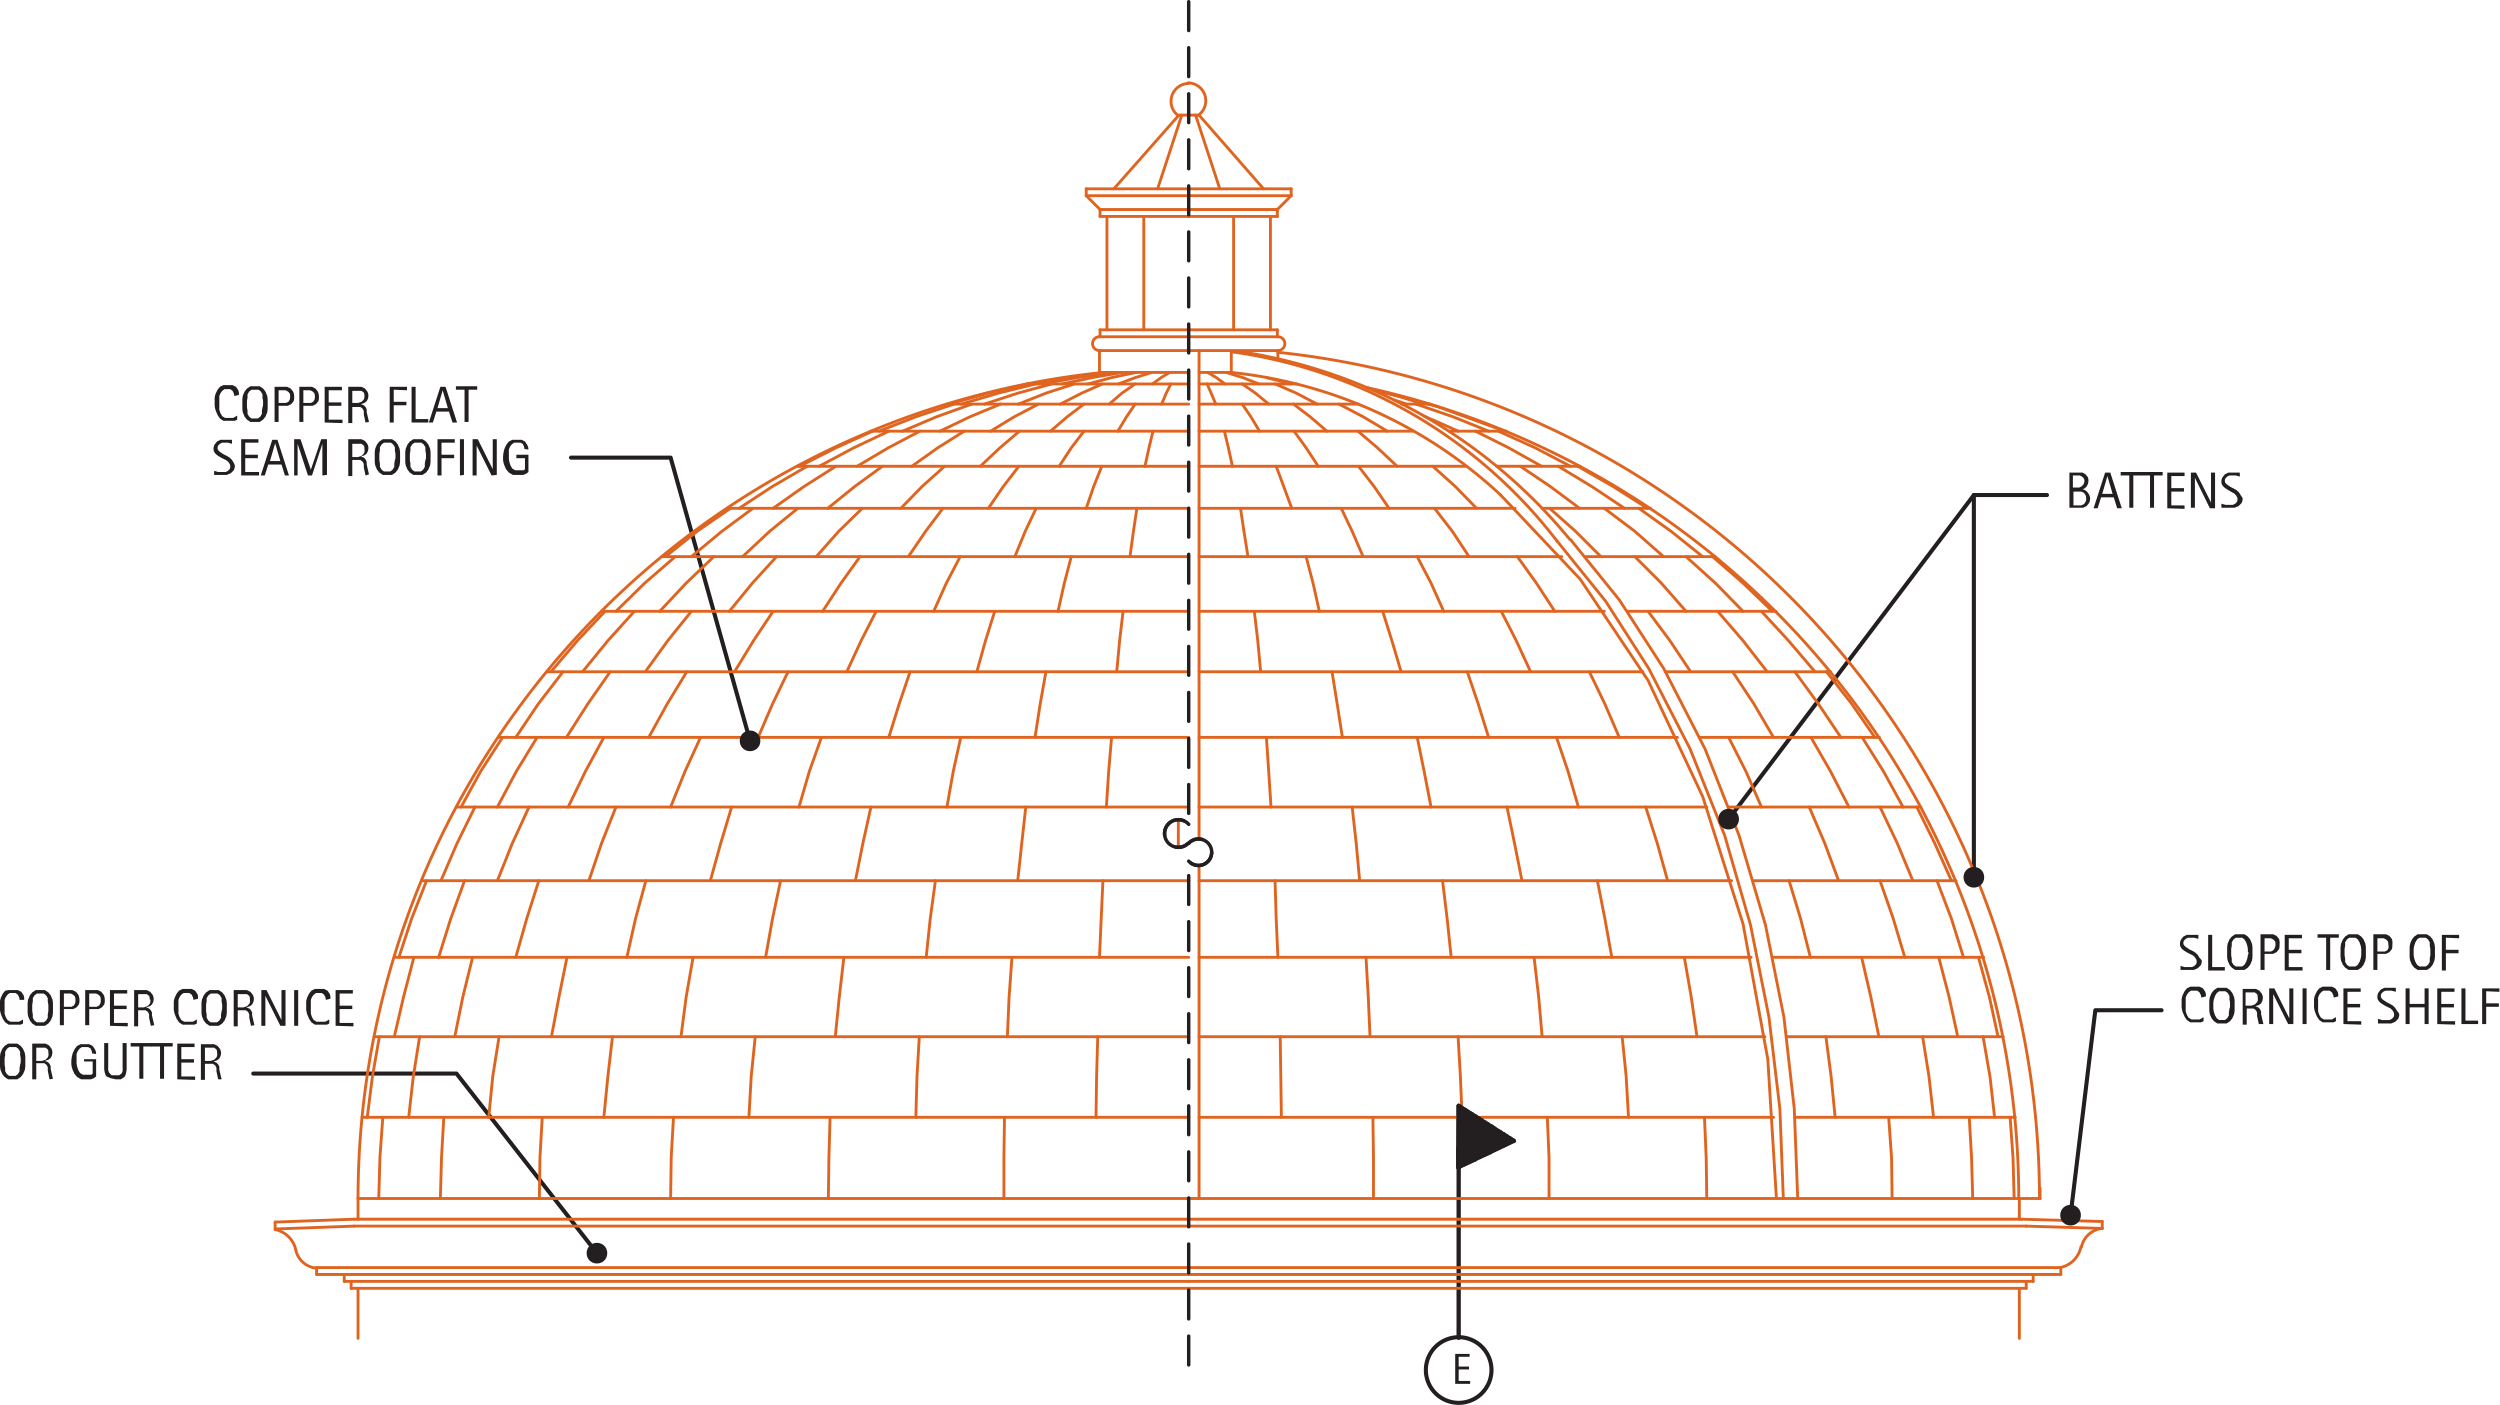 <svg xmlns="http://www.w3.org/2000/svg" viewBox="0 0 434.3 244"><defs><style>.d842a18a-4e8c-40b6-b20e-ee4ee6d9189a{fill:#231f20;}.\30 e851da8-8867-4f51-91e5-19f30f87f08e,.\37 a8853fd-612b-4c7f-acdf-5cc5a6ddcf57,.\38 5d6a878-cff2-4ab2-bc51-88f061e3e3a7,.b7a94a62-418c-41ab-b5d6-2937520ddc36,.ccc5977d-62a8-4d9b-8678-ff5cc5773501,.fe57da88-3546-414b-9e56-324b14cd070a{fill:none;stroke-linecap:round;stroke-linejoin:round;}.\30 e851da8-8867-4f51-91e5-19f30f87f08e,.\37 a8853fd-612b-4c7f-acdf-5cc5a6ddcf57,.\38 5d6a878-cff2-4ab2-bc51-88f061e3e3a7,.b7a94a62-418c-41ab-b5d6-2937520ddc36,.fe57da88-3546-414b-9e56-324b14cd070a{stroke:#231f20;}.\38 5d6a878-cff2-4ab2-bc51-88f061e3e3a7{stroke-width:0.71px;}.\37 a8853fd-612b-4c7f-acdf-5cc5a6ddcf57{stroke-width:0.75px;}.ccc5977d-62a8-4d9b-8678-ff5cc5773501{stroke:#df6420;stroke-width:0.5px;}.\30 e851da8-8867-4f51-91e5-19f30f87f08e,.fe57da88-3546-414b-9e56-324b14cd070a{stroke-width:0.6px;}.\30 e851da8-8867-4f51-91e5-19f30f87f08e{stroke-dasharray:5 3 5 3;}.b7a94a62-418c-41ab-b5d6-2937520ddc36{stroke-width:1.79px;}</style></defs><title>domes-circular-dome-flat-seam.A.elevation</title><g id="7a34ab29-53ff-4066-8a77-a3f11e7df44c" data-name="CDATEXT"><g id="9e8f5308-e4a7-4a4d-8e45-8fd0ef754c8e" data-name="TEXT"><path class="d842a18a-4e8c-40b6-b20e-ee4ee6d9189a" d="M363.6,86.6a1.8,1.8,0,0,1-.2.8l-.4.5-.6.3H360V82.1h2.3l.5.3.4.5a1.6,1.6,0,0,1,.1.7,1.8,1.8,0,0,1-.1.5l-.2.4-.3.3-.4.2h0a1.5,1.5,0,0,1,.9.6A1.8,1.8,0,0,1,363.6,86.6Zm-1-3a1.1,1.1,0,0,0-.1-.5l-.3-.3-.4-.2h-1.2v2.1h1.1l.4-.2.3-.3A1.3,1.3,0,0,0,362.6,83.6Zm.3,2.9a1.2,1.2,0,0,0-.1-.5l-.3-.4-.4-.2h-1.4v2.4H362l.5-.2.3-.4A1.2,1.2,0,0,0,362.9,86.5Z" transform="translate(-0.5)"/><path class="d842a18a-4e8c-40b6-b20e-ee4ee6d9189a" d="M368.3,88.3l-.6-1.9h-2.2l-.6,1.9h-.7l2-6.2h.9l2,6.2Zm-1.7-5.6h0l-.9,3.1h1.8Z" transform="translate(-0.5)"/><path class="d842a18a-4e8c-40b6-b20e-ee4ee6d9189a" d="M371.1,82.6v5.6h-.7V82.6h-1.5v-.6h3.7v.6Z" transform="translate(-0.5)"/><path class="d842a18a-4e8c-40b6-b20e-ee4ee6d9189a" d="M374.7,82.6v5.6H374V82.6h-1.5v-.6h3.7v.6Z" transform="translate(-0.5)"/><path class="d842a18a-4e8c-40b6-b20e-ee4ee6d9189a" d="M377,88.3V82.1h3v.6h-2.3v2.1h2.2v.6h-2.2v2.4H380v.6Z" transform="translate(-0.5)"/><path class="d842a18a-4e8c-40b6-b20e-ee4ee6d9189a" d="M384.4,88.3,381.8,83h0v5.2h-.7V82.1h.9l2.6,5.2h0V82.1h.7v6.2Z" transform="translate(-0.5)"/><path class="d842a18a-4e8c-40b6-b20e-ee4ee6d9189a" d="M390.1,86.6a1.7,1.7,0,0,1-.2.8l-.5.5-.7.3h-2.3v-.7l.7.2h1.3l.4-.2.3-.3a1,1,0,0,0,.1-.5,1.1,1.1,0,0,0-.1-.4l-.2-.3-.3-.3-.4-.2-.5-.3-.5-.3-.4-.3-.3-.4a1.4,1.4,0,0,1-.1-.6,1.5,1.5,0,0,1,.2-.7l.4-.5.6-.3h2v.7l-.7-.2h-1.1l-.4.2-.3.3a.9.9,0,0,0-.1.4.7.7,0,0,0,.1.4l.3.3.3.2.3.2.6.3.5.3.4.4.3.5A1.6,1.6,0,0,1,390.1,86.6Z" transform="translate(-0.5)"/></g><g id="22117120-efd8-4ec3-8de1-8f27c0d7dc4e" data-name="TEXT"><path class="d842a18a-4e8c-40b6-b20e-ee4ee6d9189a" d="M382.9,173.3a1.5,1.5,0,0,0-.1-.5l-.2-.4-.4-.3h-1.1l-.4.3-.3.4-.2.5v.6c0,.2,0,.4,0,.6s0,.4,0,.6v.6l.2.6.3.5.5.3h1.4l.7-.4v.7l-.4.2H381l-.6-.4-.4-.6-.3-.7a4.7,4.7,0,0,1-.2-.8,6.4,6.4,0,0,1,0-.8,6.1,6.1,0,0,1,0-.8,4,4,0,0,1,.2-.7l.3-.6.4-.5.6-.3h1.6l.6.3.4.6a1.9,1.9,0,0,1,.1.8Z" transform="translate(-0.5)"/><path class="d842a18a-4e8c-40b6-b20e-ee4ee6d9189a" d="M388.7,174.7q0,.4,0,.8a4.9,4.9,0,0,1-.1.7l-.3.7-.4.5-.6.4h-1.6l-.6-.4-.4-.5-.3-.7a4.6,4.6,0,0,1-.1-.7c0-.3,0-.5,0-.8s0-.5,0-.8a4.4,4.4,0,0,1,.1-.7l.3-.7.4-.5.6-.4h1.6l.6.4.4.5.3.7a4.8,4.8,0,0,1,.1.7Q388.7,174.4,388.7,174.7Zm-.8,0c0-.2,0-.3,0-.5a4.6,4.6,0,0,0-.1-.6v-.6l-.3-.5-.4-.3h-1.1l-.4.3-.3.5-.2.6a4.5,4.5,0,0,0-.1.6c0,.2,0,.4,0,.5s0,.3,0,.5a4.6,4.6,0,0,0,.1.6l.2.6.3.5.4.3H387l.4-.3.3-.5v-.6a4.8,4.8,0,0,0,.1-.6C387.9,175.1,387.9,174.9,387.9,174.7Z" transform="translate(-0.5)"/><path class="d842a18a-4e8c-40b6-b20e-ee4ee6d9189a" d="M392.9,177.9l-.3-1.4v-.6l-.2-.4-.4-.3h-1.2v2.8h-.7v-6.2h2.3l.6.3.4.5a1.5,1.5,0,0,1,.2.7,2,2,0,0,1-.1.6l-.2.4-.4.3-.6.2h0l.5.2.3.3.2.4v.5l.4,1.7Zm-.2-4.6a1.1,1.1,0,0,0-.1-.6l-.4-.3h-1.6v2.3h1l.6-.2.4-.4A1.1,1.1,0,0,0,392.7,173.3Z" transform="translate(-0.5)"/><path class="d842a18a-4e8c-40b6-b20e-ee4ee6d9189a" d="M398,177.9l-2.6-5.2h0v5.2h-.7v-6.2h.9l2.6,5.2h0v-5.2h.7v6.2Z" transform="translate(-0.5)"/><path class="d842a18a-4e8c-40b6-b20e-ee4ee6d9189a" d="M400.5,177.9v-6.2h.7v6.2Z" transform="translate(-0.5)"/><path class="d842a18a-4e8c-40b6-b20e-ee4ee6d9189a" d="M405.9,173.3a1.5,1.5,0,0,0-.1-.5l-.2-.4-.4-.3h-1.1l-.4.3-.3.4-.2.5v.6c0,.2,0,.4,0,.6s0,.4,0,.6v.6l.2.6.3.5.5.3h1.4l.7-.4v.7l-.4.2H404l-.6-.4-.4-.6-.3-.7a4.7,4.7,0,0,1-.2-.8,6.4,6.4,0,0,1,0-.8,6.1,6.1,0,0,1,0-.8,4,4,0,0,1,.2-.7l.3-.6.4-.5.6-.3h1.6l.6.3.4.6a1.9,1.9,0,0,1,.1.8Z" transform="translate(-0.5)"/><path class="d842a18a-4e8c-40b6-b20e-ee4ee6d9189a" d="M407.6,177.9v-6.2h3v.6h-2.3v2.1h2.2v.6h-2.2v2.4h2.4v.6Z" transform="translate(-0.5)"/><path class="d842a18a-4e8c-40b6-b20e-ee4ee6d9189a" d="M417.3,176.2a1.7,1.7,0,0,1-.2.8l-.5.5-.7.3h-2.3V177l.7.2h1.3l.4-.2.3-.3a.9.9,0,0,0,.1-.5,1.1,1.1,0,0,0-.1-.4l-.2-.3-.3-.3-.4-.2-.6-.3-.5-.3-.4-.3-.3-.4a1.4,1.4,0,0,1-.1-.6,1.5,1.5,0,0,1,.2-.7l.4-.5.6-.3h2v.7l-.7-.2h-1.1l-.4.2-.3.3a.9.9,0,0,0-.1.4.7.7,0,0,0,.1.4l.3.3.3.2.3.2.6.3.5.3.4.4.3.5A1.6,1.6,0,0,1,417.3,176.2Z" transform="translate(-0.5)"/><path class="d842a18a-4e8c-40b6-b20e-ee4ee6d9189a" d="M421.7,177.9v-2.9h-2.6v2.9h-.7v-6.2h.7v2.7h2.6v-2.7h.7v6.2Z" transform="translate(-0.5)"/><path class="d842a18a-4e8c-40b6-b20e-ee4ee6d9189a" d="M423.9,177.9v-6.2h3v.6h-2.3v2.1h2.2v.6h-2.2v2.4H427v.6Z" transform="translate(-0.5)"/><path class="d842a18a-4e8c-40b6-b20e-ee4ee6d9189a" d="M428.1,177.9v-6.2h.7v5.6H431v.6Z" transform="translate(-0.5)"/><path class="d842a18a-4e8c-40b6-b20e-ee4ee6d9189a" d="M432.4,172.2v2.1h2.2v.6h-2.2v3h-.7v-6.2h3v.6Z" transform="translate(-0.5)"/></g><g id="60a1d339-a3db-4360-985d-f763b1cae7f3" data-name="TEXT"><path class="d842a18a-4e8c-40b6-b20e-ee4ee6d9189a" d="M383,166.9a1.7,1.7,0,0,1-.2.8l-.5.5-.7.3h-2.3v-.7l.7.2h1.3l.4-.2.3-.3a.9.9,0,0,0,.1-.5,1.1,1.1,0,0,0-.1-.4l-.2-.3-.3-.3-.4-.2-.6-.3-.5-.3-.4-.3-.3-.4a1.4,1.4,0,0,1-.1-.6,1.5,1.5,0,0,1,.2-.7l.4-.5.6-.3h2v.7l-.7-.2h-1.1l-.4.2-.3.3a.9.9,0,0,0-.1.4.7.7,0,0,0,.1.4l.3.3.3.2.3.2.6.3.5.3.4.4.3.5A1.6,1.6,0,0,1,383,166.9Z" transform="translate(-0.5)"/><path class="d842a18a-4e8c-40b6-b20e-ee4ee6d9189a" d="M384.1,168.6v-6.2h.7V168H387v.6Z" transform="translate(-0.5)"/><path class="d842a18a-4e8c-40b6-b20e-ee4ee6d9189a" d="M391.8,165.4q0,.4,0,.8a4.9,4.9,0,0,1-.1.7l-.3.7-.4.5-.6.4h-1.6l-.6-.4-.4-.5-.3-.7a4.8,4.8,0,0,1-.1-.7c0-.3,0-.5,0-.8s0-.5,0-.8a4.7,4.7,0,0,1,.1-.7l.3-.7.4-.5.6-.4h1.6l.6.4.4.5.3.7a4.8,4.8,0,0,1,.1.7Q391.8,165.1,391.8,165.4Zm-.8,0c0-.2,0-.3,0-.5a4.5,4.5,0,0,0-.1-.6l-.2-.6-.3-.5-.4-.3h-1.1l-.4.3-.3.5v.6a4.6,4.6,0,0,0-.1.6c0,.2,0,.4,0,.5s0,.3,0,.5a4.8,4.8,0,0,0,.1.6v.6l.3.5.4.3h1.1l.4-.3.3-.5.2-.6a4.6,4.6,0,0,0,.1-.6C391.1,165.8,391.1,165.6,391.1,165.4Z" transform="translate(-0.5)"/><path class="d842a18a-4e8c-40b6-b20e-ee4ee6d9189a" d="M396.5,164.1a1.9,1.9,0,0,1-.1.8l-.4.5-.6.3h-1.5v2.8h-.7v-6.2h2.2l.6.3.4.5A2,2,0,0,1,396.5,164.1Zm-.7,0a1.3,1.3,0,0,0-.1-.6l-.3-.3-.4-.2h-1.1v2.3H395l.4-.2.2-.3A1.4,1.4,0,0,0,395.8,164.1Z" transform="translate(-0.5)"/><path class="d842a18a-4e8c-40b6-b20e-ee4ee6d9189a" d="M397.4,168.6v-6.2h3v.6h-2.3V165h2.2v.6h-2.2V168h2.4v.6Z" transform="translate(-0.5)"/><path class="d842a18a-4e8c-40b6-b20e-ee4ee6d9189a" d="M405.3,162.9v5.6h-.7v-5.6h-1.5v-.6h3.7v.6Z" transform="translate(-0.5)"/><path class="d842a18a-4e8c-40b6-b20e-ee4ee6d9189a" d="M411.5,165.4q0,.4,0,.8a4.9,4.9,0,0,1-.1.7l-.3.7-.4.5-.6.4h-1.6l-.6-.4-.4-.5-.3-.7a4.8,4.8,0,0,1-.1-.7c0-.3,0-.5,0-.8s0-.5,0-.8a4.7,4.7,0,0,1,.1-.7l.3-.7.4-.5.6-.4h1.6l.6.4.4.5.3.7a4.8,4.8,0,0,1,.1.7Q411.5,165.1,411.5,165.4Zm-.8,0c0-.2,0-.3,0-.5a4.5,4.5,0,0,0-.1-.6l-.2-.6-.3-.5-.4-.3h-1.1l-.4.3-.3.5v.6a4.6,4.6,0,0,0-.1.6c0,.2,0,.4,0,.5s0,.3,0,.5a4.8,4.8,0,0,0,.1.6v.6l.3.5.4.3h1.1l.4-.3.3-.5.2-.6a4.6,4.6,0,0,0,.1-.6C410.7,165.8,410.7,165.6,410.7,165.4Z" transform="translate(-0.5)"/><path class="d842a18a-4e8c-40b6-b20e-ee4ee6d9189a" d="M416.1,164.1a1.9,1.9,0,0,1-.1.8l-.4.5-.6.3h-1.5v2.8h-.7v-6.2H415l.6.3.4.5A2,2,0,0,1,416.1,164.1Zm-.7,0a1.3,1.3,0,0,0-.1-.6l-.3-.3-.4-.2h-1.1v2.3h1.3l.4-.2.2-.3A1.4,1.4,0,0,0,415.4,164.1Z" transform="translate(-0.5)"/><path class="d842a18a-4e8c-40b6-b20e-ee4ee6d9189a" d="M423.5,165.4q0,.4,0,.8a4.9,4.9,0,0,1-.1.7l-.3.7-.4.5-.6.4h-1.6l-.6-.4-.4-.5-.3-.7a4.6,4.6,0,0,1-.1-.7c0-.3,0-.5,0-.8s0-.5,0-.8a4.4,4.4,0,0,1,.1-.7l.3-.7.4-.5.6-.4h1.6l.6.4.4.5.3.7a4.8,4.8,0,0,1,.1.7Q423.5,165.1,423.5,165.4Zm-.8,0c0-.2,0-.3,0-.5a4.6,4.6,0,0,0-.1-.6v-.6l-.3-.5-.4-.3h-1.1l-.4.3-.3.5-.2.6a4.5,4.5,0,0,0-.1.6c0,.2,0,.4,0,.5s0,.3,0,.5a4.6,4.6,0,0,0,.1.6l.2.6.3.5.4.3h1.1l.4-.3.3-.5v-.6a4.8,4.8,0,0,0,.1-.6C422.7,165.8,422.7,165.6,422.7,165.4Z" transform="translate(-0.5)"/><path class="d842a18a-4e8c-40b6-b20e-ee4ee6d9189a" d="M425.4,162.9V165h2.2v.6h-2.2v3h-.7v-6.2h3v.6Z" transform="translate(-0.5)"/></g><g id="47be8a00-3e48-4a3f-bdb2-56b681b35b0e" data-name="LWPOLYLINE"><polyline class="85d6a878-cff2-4ab2-bc51-88f061e3e3a7" points="99.2 79.5 116.5 79.5 130.3 128.7"/></g><g id="4ffca1f4-e13b-42bf-849e-499289aaa084" data-name="TEXT"><path class="d842a18a-4e8c-40b6-b20e-ee4ee6d9189a" d="M3.9,173.7a1.5,1.5,0,0,0-.1-.5l-.2-.4-.4-.3H2.2l-.4.3-.3.4-.2.5v.6q0,.3,0,.6t0,.6v.6l.2.6.3.5.5.3H3.8l.7-.4v.7l-.4.2H2l-.6-.4-.4-.6-.3-.7a4.7,4.7,0,0,1-.2-.8,6.4,6.4,0,0,1,0-.8,6.1,6.1,0,0,1,0-.8,4,4,0,0,1,.2-.7l.3-.6.4-.5L2,172H3.6l.6.3.4.6a1.9,1.9,0,0,1,.1.8Z" transform="translate(-0.5)"/><path class="d842a18a-4e8c-40b6-b20e-ee4ee6d9189a" d="M9.7,175.1q0,.4,0,.8a4.9,4.9,0,0,1-.1.7l-.3.7-.4.5-.6.4H6.7l-.6-.4-.4-.5-.3-.7a4.7,4.7,0,0,1-.1-.7c0-.3,0-.5,0-.8s0-.5,0-.8a4.5,4.5,0,0,1,.1-.7l.3-.7.4-.5.6-.4H8.3l.6.4.4.5.3.7a4.8,4.8,0,0,1,.1.7Q9.7,174.7,9.7,175.1Zm-.8,0q0-.2,0-.5a4.5,4.5,0,0,0-.1-.6v-.6l-.3-.5-.4-.3H6.9l-.4.3-.3.5v.6a4.5,4.5,0,0,0-.1.6c0,.2,0,.4,0,.5s0,.3,0,.5a4.7,4.7,0,0,0,.1.6v.6l.3.5.4.3H8.1l.4-.3.3-.5v-.6a4.7,4.7,0,0,0,.1-.6C8.9,175.4,8.9,175.2,8.9,175Z" transform="translate(-0.5)"/><path class="d842a18a-4e8c-40b6-b20e-ee4ee6d9189a" d="M14.3,173.7a1.9,1.9,0,0,1-.1.8l-.4.5-.6.3H11.6v2.8h-.7V172h2.2l.6.3.4.5A2,2,0,0,1,14.3,173.7Zm-.7,0a1.4,1.4,0,0,0-.1-.6l-.3-.3-.4-.2H11.6v2.3h1.3l.4-.2.2-.3A1.4,1.4,0,0,0,13.6,173.7Z" transform="translate(-0.5)"/><path class="d842a18a-4e8c-40b6-b20e-ee4ee6d9189a" d="M18.7,173.7a1.9,1.9,0,0,1-.1.8l-.4.5-.6.3H16v2.8h-.7V172h2.2l.6.3.4.5A2,2,0,0,1,18.7,173.7Zm-.7,0a1.4,1.4,0,0,0-.1-.6l-.3-.3-.4-.2H16v2.3h1.3l.4-.2.2-.3A1.4,1.4,0,0,0,18,173.7Z" transform="translate(-0.5)"/><path class="d842a18a-4e8c-40b6-b20e-ee4ee6d9189a" d="M19.6,178.2V172h3v.6H20.3v2.1h2.2v.6H20.3v2.4h2.4v.6Z" transform="translate(-0.5)"/><path class="d842a18a-4e8c-40b6-b20e-ee4ee6d9189a" d="M26.7,178.2l-.3-1.4v-.6l-.2-.4-.4-.3H24.5v2.8h-.7V172H26l.6.3.4.5a1.5,1.5,0,0,1,.2.7,2,2,0,0,1-.1.6l-.2.4-.4.3-.6.2h0l.5.2.3.3.2.4v.5l.4,1.7Zm-.2-4.6a1.1,1.1,0,0,0-.1-.6l-.4-.3H24.5v2.3h1l.6-.2.4-.4A1.1,1.1,0,0,0,26.6,173.6Z" transform="translate(-0.5)"/><path class="d842a18a-4e8c-40b6-b20e-ee4ee6d9189a" d="M34.1,173.7a1.5,1.5,0,0,0-.1-.5l-.2-.4-.4-.3H32.4l-.4.3-.3.4-.2.5v.6q0,.3,0,.6t0,.6v.6l.2.6.3.5.5.3H34l.7-.4v.7l-.4.2H32.2l-.6-.4-.4-.6-.3-.7a4.7,4.7,0,0,1-.2-.8,6.4,6.4,0,0,1,0-.8,6.1,6.1,0,0,1,0-.8,4,4,0,0,1,.2-.7l.3-.6.4-.5.6-.3h1.6l.6.3.4.6a1.9,1.9,0,0,1,.1.8Z" transform="translate(-0.5)"/><path class="d842a18a-4e8c-40b6-b20e-ee4ee6d9189a" d="M39.9,175.1q0,.4,0,.8a4.9,4.9,0,0,1-.1.7l-.3.7-.4.5-.6.4H36.9l-.6-.4-.4-.5-.3-.7a4.7,4.7,0,0,1-.1-.7c0-.3,0-.5,0-.8s0-.5,0-.8a4.5,4.5,0,0,1,.1-.7l.3-.7.4-.5.6-.4h1.6l.6.4.4.5.3.7a4.8,4.8,0,0,1,.1.7Q39.9,174.7,39.9,175.1Zm-.8,0q0-.2,0-.5a4.5,4.5,0,0,0-.1-.6v-.6l-.3-.5-.4-.3H37.1l-.4.3-.3.5v.6a4.5,4.5,0,0,0-.1.6c0,.2,0,.4,0,.5s0,.3,0,.5a4.7,4.7,0,0,0,.1.6v.6l.3.5.4.3h1.1l.4-.3.3-.5v-.6a4.7,4.7,0,0,0,.1-.6C39.1,175.4,39.1,175.2,39.1,175Z" transform="translate(-0.5)"/><path class="d842a18a-4e8c-40b6-b20e-ee4ee6d9189a" d="M44.1,178.2l-.3-1.4v-.6l-.2-.4-.4-.3H41.8v2.8h-.7V172h2.3l.6.3.4.5a1.5,1.5,0,0,1,.2.7,2,2,0,0,1-.1.6l-.2.4-.4.3-.6.2h0l.5.2.3.3.2.4v.5l.4,1.7Zm-.2-4.6a1.1,1.1,0,0,0-.1-.6l-.4-.3H41.8v2.3h1l.6-.2.4-.4A1.1,1.1,0,0,0,43.9,173.6Z" transform="translate(-0.5)"/><path class="d842a18a-4e8c-40b6-b20e-ee4ee6d9189a" d="M49.2,178.2l-2.6-5.2h0v5.2h-.7V172h.9l2.6,5.2h0V172h.7v6.2Z" transform="translate(-0.5)"/><path class="d842a18a-4e8c-40b6-b20e-ee4ee6d9189a" d="M51.6,178.2V172h.7v6.2Z" transform="translate(-0.5)"/><path class="d842a18a-4e8c-40b6-b20e-ee4ee6d9189a" d="M57.1,173.7a1.5,1.5,0,0,0-.1-.5l-.2-.4-.4-.3H55.4l-.4.3-.3.4-.2.5v.6q0,.3,0,.6t0,.6v.6l.2.6.3.5.5.3H57l.7-.4v.7l-.4.2H55.2l-.6-.4-.4-.6-.3-.7a4.7,4.7,0,0,1-.2-.8,6.4,6.4,0,0,1,0-.8,6.1,6.1,0,0,1,0-.8,4,4,0,0,1,.2-.7l.3-.6.4-.5.6-.3h1.6l.6.3.4.6a1.9,1.9,0,0,1,.1.8Z" transform="translate(-0.5)"/><path class="d842a18a-4e8c-40b6-b20e-ee4ee6d9189a" d="M58.8,178.2V172h3v.6H59.5v2.1h2.2v.6H59.5v2.4h2.4v.6Z" transform="translate(-0.5)"/></g><g id="a13a4dc4-6a35-4b99-b696-771cd30a2aba" data-name="TEXT"><path class="d842a18a-4e8c-40b6-b20e-ee4ee6d9189a" d="M4.9,184.4q0,.4,0,.8a4.9,4.9,0,0,1-.1.7l-.3.7-.4.5-.6.4H1.9l-.6-.4-.4-.5-.3-.7a4.7,4.7,0,0,1-.1-.7c0-.3,0-.5,0-.8s0-.5,0-.8a4.5,4.5,0,0,1,.1-.7l.3-.7.4-.5.6-.4H3.5l.6.4.4.5.3.7a4.8,4.8,0,0,1,.1.7Q4.9,184,4.9,184.4Zm-.8,0q0-.2,0-.5a4.5,4.5,0,0,0-.1-.6v-.6l-.3-.5-.4-.3H2.1l-.4.3-.3.5v.6a4.5,4.5,0,0,0-.1.6c0,.2,0,.4,0,.5s0,.3,0,.5a4.7,4.7,0,0,0,.1.6v.6l.3.5.4.3H3.2l.4-.3.3-.5v-.6a4.7,4.7,0,0,0,.1-.6C4.1,184.7,4.1,184.5,4.1,184.3Z" transform="translate(-0.5)"/><path class="d842a18a-4e8c-40b6-b20e-ee4ee6d9189a" d="M9.1,187.5,8.8,186v-.6l-.2-.4-.4-.3H6.8v2.8H6.1v-6.2H8.4l.6.3.4.5a1.5,1.5,0,0,1,.2.7,2,2,0,0,1-.1.6l-.2.4-.4.3-.6.2h0l.5.2.3.3.2.4v.5l.4,1.7Zm-.2-4.6a1.1,1.1,0,0,0-.1-.6l-.4-.3H6.8v2.3h1l.6-.2.4-.4A1.1,1.1,0,0,0,8.9,182.9Z" transform="translate(-0.5)"/><path class="d842a18a-4e8c-40b6-b20e-ee4ee6d9189a" d="M16.5,183a1.4,1.4,0,0,0-.1-.5l-.2-.4-.4-.2H14.7l-.4.3-.3.4-.2.5v.5c0,.2,0,.4,0,.5s0,.4,0,.6a5,5,0,0,0,.1.6l.2.6.3.5.5.3h1.5l.2-.2v-2.1H15.1V184h2.1v3l-.4.3-.5.2H14.6l-.7-.4-.5-.6-.3-.7a4.7,4.7,0,0,1-.2-.8,8,8,0,0,1,0-.8,5.4,5.4,0,0,1,.1-.7,3.8,3.8,0,0,1,.2-.7l.3-.6.4-.5.6-.3H16l.6.3.4.6a1.8,1.8,0,0,1,.2.8Z" transform="translate(-0.5)"/><path class="d842a18a-4e8c-40b6-b20e-ee4ee6d9189a" d="M22.4,186.4a1.6,1.6,0,0,1-.3.7l-.6.4h-.9l-.9-.2L19,187a1.7,1.7,0,0,1-.3-.7,3.3,3.3,0,0,1-.1-.9v-4.2h.7v4.1a4.8,4.8,0,0,0,0,.6,1.4,1.4,0,0,0,.2.5l.4.4h1.3l.4-.3a1.3,1.3,0,0,0,.2-.5,5.1,5.1,0,0,0,0-.7v-4.1h.7v4.2A3.4,3.4,0,0,1,22.4,186.4Z" transform="translate(-0.5)"/><path class="d842a18a-4e8c-40b6-b20e-ee4ee6d9189a" d="M25.4,181.8v5.6h-.7v-5.6H23.2v-.6h3.7v.6Z" transform="translate(-0.5)"/><path class="d842a18a-4e8c-40b6-b20e-ee4ee6d9189a" d="M29,181.8v5.6h-.7v-5.6H26.8v-.6h3.7v.6Z" transform="translate(-0.5)"/><path class="d842a18a-4e8c-40b6-b20e-ee4ee6d9189a" d="M31.3,187.5v-6.2h3v.6H32v2.1h2.2v.6H32v2.4h2.4v.6Z" transform="translate(-0.5)"/><path class="d842a18a-4e8c-40b6-b20e-ee4ee6d9189a" d="M38.4,187.5l-.3-1.4v-.6l-.2-.4-.4-.3H36.1v2.8h-.7v-6.2h2.3l.6.3.4.5a1.5,1.5,0,0,1,.2.7,2,2,0,0,1-.1.6l-.2.4-.4.3-.6.2h0l.5.2.3.3.2.4v.5l.4,1.7Zm-.2-4.6a1.1,1.1,0,0,0-.1-.6l-.4-.3H36.1v2.3h1l.6-.2.4-.4A1.1,1.1,0,0,0,38.2,182.9Z" transform="translate(-0.5)"/></g><g id="e7cfd97f-8c9c-422b-93c5-1bcd78726c76" data-name="LWPOLYLINE"><polyline class="85d6a878-cff2-4ab2-bc51-88f061e3e3a7" points="44 186.5 79.3 186.5 103.7 217.7"/></g><g id="16e4ee52-d174-4e49-9e94-9fa42dbcd621" data-name="TEXT"><path class="d842a18a-4e8c-40b6-b20e-ee4ee6d9189a" d="M41.2,68.8a1.5,1.5,0,0,0-.1-.5l-.2-.4-.4-.3H39.5l-.4.3-.3.4-.2.5v.6q0,.3,0,.6t0,.6v.6l.2.6.3.5.5.3h1.4l.7-.4v.7l-.4.2H39.3l-.6-.4-.4-.6-.3-.7a4.7,4.7,0,0,1-.2-.8,6.4,6.4,0,0,1,0-.8,6.1,6.1,0,0,1,0-.8,4,4,0,0,1,.2-.7l.3-.6.4-.5.6-.3h1.6l.6.3.4.6a1.9,1.9,0,0,1,.1.8Z" transform="translate(-0.5)"/><path class="d842a18a-4e8c-40b6-b20e-ee4ee6d9189a" d="M47,70.2q0,.4,0,.8a4.9,4.9,0,0,1-.1.7l-.3.7-.4.5-.6.4H44l-.6-.4-.4-.5-.3-.7a4.7,4.7,0,0,1-.1-.7c0-.3,0-.5,0-.8s0-.5,0-.8a4.5,4.5,0,0,1,.1-.7l.3-.7.4-.5.6-.4h1.6l.6.4.4.5.3.7a4.8,4.8,0,0,1,.1.7Q47,69.9,47,70.2Zm-.8,0q0-.2,0-.5a4.5,4.5,0,0,0-.1-.6v-.6l-.3-.5-.4-.3H44.2l-.4.3-.3.5v.6a4.5,4.5,0,0,0-.1.6c0,.2,0,.4,0,.5s0,.3,0,.5a4.7,4.7,0,0,0,.1.6v.6l.3.5.4.3h1.1l.4-.3.3-.5v-.6a4.7,4.7,0,0,0,.1-.6C46.2,70.6,46.2,70.4,46.2,70.2Z" transform="translate(-0.5)"/><path class="d842a18a-4e8c-40b6-b20e-ee4ee6d9189a" d="M51.6,68.9a1.9,1.9,0,0,1-.1.8l-.4.5-.6.3H48.9v2.8h-.7V67.2h2.2l.6.3.4.5A2,2,0,0,1,51.6,68.9Zm-.7,0a1.4,1.4,0,0,0-.1-.6l-.3-.3-.4-.2H48.9V70h1.3l.4-.2.2-.3A1.4,1.4,0,0,0,50.9,68.9Z" transform="translate(-0.5)"/><path class="d842a18a-4e8c-40b6-b20e-ee4ee6d9189a" d="M55.9,68.9a1.9,1.9,0,0,1-.1.8l-.4.5-.6.3H53.2v2.8h-.7V67.2h2.2l.6.3.4.5A2,2,0,0,1,55.9,68.9Zm-.7,0a1.4,1.4,0,0,0-.1-.6l-.3-.3-.4-.2H53.2V70h1.3l.4-.2.2-.3A1.4,1.4,0,0,0,55.2,68.9Z" transform="translate(-0.5)"/><path class="d842a18a-4e8c-40b6-b20e-ee4ee6d9189a" d="M56.9,73.4V67.2h3v.6H57.6v2.1h2.2v.6H57.6v2.4h2.4v.6Z" transform="translate(-0.5)"/><path class="d842a18a-4e8c-40b6-b20e-ee4ee6d9189a" d="M64,73.4l-.3-1.4v-.6l-.2-.4-.4-.3H61.7v2.8H61V67.2h2.3l.6.3.4.5a1.5,1.5,0,0,1,.2.7,2,2,0,0,1-.1.6l-.2.4-.4.3-.6.2h0l.5.2.3.3.2.4v.5l.4,1.7Zm-.2-4.6a1.1,1.1,0,0,0-.1-.6l-.4-.3H61.7V70h1l.6-.2.4-.4A1.1,1.1,0,0,0,63.8,68.8Z" transform="translate(-0.5)"/><path class="d842a18a-4e8c-40b6-b20e-ee4ee6d9189a" d="M68.9,67.7v2.1h2.2v.6H68.9v3h-.7V67.2h3v.6Z" transform="translate(-0.5)"/><path class="d842a18a-4e8c-40b6-b20e-ee4ee6d9189a" d="M72,73.4V67.2h.7v5.6h2.2v.6Z" transform="translate(-0.5)"/><path class="d842a18a-4e8c-40b6-b20e-ee4ee6d9189a" d="M79.1,73.4l-.6-1.9H76.3l-.6,1.9H75l2-6.2h.9l2,6.2Zm-1.7-5.6h0l-.9,3.1h1.8Z" transform="translate(-0.5)"/><path class="d842a18a-4e8c-40b6-b20e-ee4ee6d9189a" d="M81.9,67.7v5.6h-.7V67.7H79.7v-.6h3.7v.6Z" transform="translate(-0.5)"/></g><g id="6c0ccb65-ccc3-49ee-aa1d-80cf0305cc22" data-name="TEXT"><path class="d842a18a-4e8c-40b6-b20e-ee4ee6d9189a" d="M41.3,80.9a1.7,1.7,0,0,1-.2.8l-.5.5-.7.3H37.7v-.7l.7.2h1.3l.4-.2.3-.3a.9.9,0,0,0,.1-.5,1.1,1.1,0,0,0-.1-.4l-.2-.3-.3-.3-.4-.2-.6-.3-.5-.3-.4-.3-.3-.4a1.4,1.4,0,0,1-.1-.6,1.5,1.5,0,0,1,.2-.7l.4-.5.6-.3h2v.7l-.7-.2H39.1l-.4.2-.3.3a.9.9,0,0,0-.1.4.7.7,0,0,0,.1.4l.3.3.3.2.3.2.6.3.5.3.4.4.3.5A1.6,1.6,0,0,1,41.3,80.9Z" transform="translate(-0.5)"/><path class="d842a18a-4e8c-40b6-b20e-ee4ee6d9189a" d="M42.4,82.6V76.3h3v.6H43.1V79h2.2v.6H43.1V82h2.4v.6Z" transform="translate(-0.5)"/><path class="d842a18a-4e8c-40b6-b20e-ee4ee6d9189a" d="M50,82.6l-.6-1.9H47.1l-.6,1.9h-.7l2-6.2h.9l2,6.2ZM48.3,77h0l-.9,3.1h1.8Z" transform="translate(-0.5)"/><path class="d842a18a-4e8c-40b6-b20e-ee4ee6d9189a" d="M56.5,82.6V77.1h0l-1.8,5.5H54l-1.8-5.5h0v5.5h-.6V76.3h1.1l1.8,5.3h0l1.8-5.3h1v6.2Z" transform="translate(-0.5)"/><path class="d842a18a-4e8c-40b6-b20e-ee4ee6d9189a" d="M64,82.6l-.3-1.4v-.6l-.2-.4-.4-.3H61.7v2.8H61V76.3h2.3l.6.3.4.5a1.5,1.5,0,0,1,.2.7,2,2,0,0,1-.1.6l-.2.4-.4.3-.6.2h0l.5.2.3.3.2.4v.5l.4,1.7ZM63.8,78a1.1,1.1,0,0,0-.1-.6l-.4-.3H61.7v2.3h1l.6-.2.4-.4A1.1,1.1,0,0,0,63.8,78Z" transform="translate(-0.5)"/><path class="d842a18a-4e8c-40b6-b20e-ee4ee6d9189a" d="M70,79.4q0,.4,0,.8a4.9,4.9,0,0,1-.1.7l-.3.7-.4.5-.6.4H67l-.6-.4-.4-.5-.3-.7a4.7,4.7,0,0,1-.1-.7c0-.3,0-.5,0-.8s0-.5,0-.8a4.5,4.5,0,0,1,.1-.7l.3-.7.4-.5.6-.4h1.6l.6.4.4.5.3.7a4.8,4.8,0,0,1,.1.7Q70,79.1,70,79.4Zm-.8,0q0-.2,0-.5a4.5,4.5,0,0,0-.1-.6v-.6l-.3-.5-.4-.3H67.2l-.4.3-.3.5v.6a4.5,4.5,0,0,0-.1.6c0,.2,0,.4,0,.5s0,.3,0,.5a4.7,4.7,0,0,0,.1.6v.6l.3.5.4.3h1.1l.4-.3.3-.5v-.6a4.7,4.7,0,0,0,.1-.6C69.2,79.8,69.2,79.6,69.2,79.4Z" transform="translate(-0.5)"/><path class="d842a18a-4e8c-40b6-b20e-ee4ee6d9189a" d="M75.3,79.4q0,.4,0,.8a4.9,4.9,0,0,1-.1.7l-.3.7-.4.5-.6.4H72.3l-.6-.4-.4-.5-.3-.7a4.7,4.7,0,0,1-.1-.7c0-.3,0-.5,0-.8s0-.5,0-.8a4.5,4.5,0,0,1,.1-.7l.3-.7.4-.5.6-.4h1.6l.6.4.4.5.3.7a4.8,4.8,0,0,1,.1.7Q75.3,79.1,75.3,79.4Zm-.8,0q0-.2,0-.5a4.5,4.5,0,0,0-.1-.6v-.6l-.3-.5-.4-.3H72.5l-.4.3-.3.5v.6a4.5,4.5,0,0,0-.1.6c0,.2,0,.4,0,.5s0,.3,0,.5a4.7,4.7,0,0,0,.1.6v.6l.3.5.4.3h1.1l.4-.3.3-.5v-.6a4.7,4.7,0,0,0,.1-.6C74.5,79.8,74.5,79.6,74.5,79.4Z" transform="translate(-0.5)"/><path class="d842a18a-4e8c-40b6-b20e-ee4ee6d9189a" d="M77.2,76.9V79h2.2v.6H77.2v3h-.7V76.3h3v.6Z" transform="translate(-0.5)"/><path class="d842a18a-4e8c-40b6-b20e-ee4ee6d9189a" d="M80.4,82.6V76.3h.7v6.2Z" transform="translate(-0.5)"/><path class="d842a18a-4e8c-40b6-b20e-ee4ee6d9189a" d="M85.9,82.6l-2.6-5.2h0v5.2h-.7V76.3h.9l2.6,5.2h0V76.3h.7v6.2Z" transform="translate(-0.5)"/><path class="d842a18a-4e8c-40b6-b20e-ee4ee6d9189a" d="M91.6,78a1.4,1.4,0,0,0-.1-.5l-.2-.4-.4-.2H89.8l-.4.3-.3.4-.2.5v.5c0,.2,0,.4,0,.5s0,.4,0,.6a5,5,0,0,0,.1.6l.2.6.3.5.5.3h1.5l.2-.2V79.6H90.2V79h2.1v3l-.4.3-.5.2H89.6l-.7-.4-.5-.6-.3-.7a4.7,4.7,0,0,1-.2-.8,8,8,0,0,1,0-.8,5.4,5.4,0,0,1,.1-.7,3.8,3.8,0,0,1,.2-.7l.3-.6.4-.5.6-.3h1.6l.6.3.4.6a1.8,1.8,0,0,1,.2.8Z" transform="translate(-0.5)"/></g><g id="4237fafd-c16f-41af-80f3-46b1e83dda5a" data-name="LWPOLYLINE"><line class="7a8853fd-612b-4c7f-acdf-5cc5a6ddcf57" x1="253.4" y1="192.1" x2="253.4" y2="232.4"/></g><g id="365fbc76-db14-41a9-a84f-329d32414c03" data-name="CIRCLE"><path class="85d6a878-cff2-4ab2-bc51-88f061e3e3a7" d="M248.2,238a5.7,5.7,0,1,1,5.7,5.7,5.7,5.7,0,0,1-5.7-5.7Z" transform="translate(-0.5)"/></g><g id="58c6a8c8-805c-4fc3-9905-f6be59485a39" data-name="TEXT"><path class="d842a18a-4e8c-40b6-b20e-ee4ee6d9189a" d="M253.3,240.4v-5.2h2.5v.5h-1.9v1.7h1.8v.5h-1.8v2h2v.5Z" transform="translate(-0.5)"/></g><g id="b610606f-060d-4c57-a9fb-a90ee8152be9" data-name="LWPOLYLINE"><polyline class="85d6a878-cff2-4ab2-bc51-88f061e3e3a7" points="375.5 175.5 364 175.5 359.7 211.1"/></g><g id="fe92d503-7bca-44ea-9fba-e0bfe9d4ae80" data-name="LINE"><line class="85d6a878-cff2-4ab2-bc51-88f061e3e3a7" x1="300.3" y1="142.3" x2="342.9" y2="86"/></g><g id="074201f9-3a50-4a77-b3ad-c4a50bc7632f" data-name="LWPOLYLINE"><polyline class="85d6a878-cff2-4ab2-bc51-88f061e3e3a7" points="355.6 86 342.9 86 342.9 152.4"/></g></g><g id="baaa4c16-e22d-4cc1-b17b-ea55288e1803" data-name="BASE-COPPER"><g id="90e19d1f-7630-4b12-a520-5c869c506c54" data-name="POLYLINE"><polyline class="ccc5977d-62a8-4d9b-8678-ff5cc5773501" points="151.6 74.9 145.2 77.8 138.9 81"/></g><g id="f93f8382-8147-43d5-a977-bca22315330c" data-name="POLYLINE"><polyline class="ccc5977d-62a8-4d9b-8678-ff5cc5773501" points="145.2 81 139.7 84.5 134.3 88.3"/></g><g id="61117002-9d4e-4cb7-8c70-08c1a1f1fd5f" data-name="POLYLINE"><polyline class="ccc5977d-62a8-4d9b-8678-ff5cc5773501" points="142.7 128.1 140.6 134 138.8 140.2"/></g><g id="05d3c18c-c7a3-43d9-8210-8738b33f1187" data-name="LINE"><line class="ccc5977d-62a8-4d9b-8678-ff5cc5773501" x1="206.5" y1="81" x2="138.5" y2="81"/></g><g id="12861287-58eb-4523-827c-20f2c11c9ccd" data-name="LINE"><line class="ccc5977d-62a8-4d9b-8678-ff5cc5773501" x1="206.5" y1="88.3" x2="126.4" y2="88.3"/></g><g id="f1d3c0ee-5520-4fd2-84de-8abf9fa15cbd" data-name="LINE"><line class="ccc5977d-62a8-4d9b-8678-ff5cc5773501" x1="206.5" y1="96.7" x2="115" y2="96.7"/></g><g id="a501c021-dd8a-4459-b5ec-eddc80193607" data-name="LINE"><line class="ccc5977d-62a8-4d9b-8678-ff5cc5773501" x1="206.5" y1="106.2" x2="104.5" y2="106.2"/></g><g id="adc067da-682d-4d56-8d73-ae7910072998" data-name="LINE"><line class="ccc5977d-62a8-4d9b-8678-ff5cc5773501" x1="61.5" y1="211.8" x2="206.5" y2="211.8"/></g><g id="658e8dc0-bc5a-4c31-a545-6ec12fc2eaf0" data-name="LINE"><line class="ccc5977d-62a8-4d9b-8678-ff5cc5773501" x1="61.5" y1="213" x2="206.5" y2="213"/></g><g id="784d50c0-bf5c-4c0a-bdd9-49c032b5f394" data-name="ARC"><path class="ccc5977d-62a8-4d9b-8678-ff5cc5773501" d="M192.1,64.7A144.3,144.3,0,0,0,62.7,208.2" transform="translate(-0.5)"/></g><g id="c879f755-5f49-44b5-b9ba-9a2c84ce8bfd" data-name="LINE"><line class="ccc5977d-62a8-4d9b-8678-ff5cc5773501" x1="206.5" y1="116.7" x2="95" y2="116.7"/></g><g id="50b51c7d-59a0-4fb1-9134-97f555682b85" data-name="LINE"><line class="ccc5977d-62a8-4d9b-8678-ff5cc5773501" x1="206.5" y1="128.1" x2="86.6" y2="128.1"/></g><g id="4334eb04-b1ab-4e5f-be86-4a3aefd0677a" data-name="LINE"><line class="ccc5977d-62a8-4d9b-8678-ff5cc5773501" x1="206.5" y1="140.2" x2="79.3" y2="140.2"/></g><g id="70180864-6941-4d96-b37e-bf255fefcd59" data-name="LINE"><line class="ccc5977d-62a8-4d9b-8678-ff5cc5773501" x1="206.5" y1="153" x2="73.2" y2="153"/></g><g id="be2144a1-ad0b-4986-88c0-7f7218e463f0" data-name="LINE"><line class="ccc5977d-62a8-4d9b-8678-ff5cc5773501" x1="206.5" y1="166.3" x2="68.5" y2="166.3"/></g><g id="dff8368f-029d-4386-90e5-cc7d15dfc68c" data-name="LINE"><line class="ccc5977d-62a8-4d9b-8678-ff5cc5773501" x1="206.5" y1="180.1" x2="65" y2="180.1"/></g><g id="40c330ba-289d-45a6-b2ca-e4172971cd1f" data-name="LINE"><line class="ccc5977d-62a8-4d9b-8678-ff5cc5773501" x1="206.5" y1="194.1" x2="62.9" y2="194.1"/></g><g id="b68b57a2-36bb-4feb-b412-aa71d404d633" data-name="LINE"><line class="ccc5977d-62a8-4d9b-8678-ff5cc5773501" x1="61" y1="223.8" x2="206.5" y2="223.8"/></g><g id="9a233041-24fe-40bc-86d0-ef2bee07d416" data-name="LINE"><line class="ccc5977d-62a8-4d9b-8678-ff5cc5773501" x1="59.8" y1="222.6" x2="206.5" y2="222.6"/></g><g id="a3a47770-9a49-48be-9125-92a4dbd36a6d" data-name="LINE"><line class="ccc5977d-62a8-4d9b-8678-ff5cc5773501" x1="55" y1="221.4" x2="206.5" y2="221.4"/></g><g id="d04f410b-ff6d-473d-b130-789ea07f094d" data-name="LINE"><line class="ccc5977d-62a8-4d9b-8678-ff5cc5773501" x1="55" y1="220.2" x2="206.5" y2="220.2"/></g><g id="f9c31bd7-322c-4b29-b6ab-9936d085fac0" data-name="LINE"><line class="ccc5977d-62a8-4d9b-8678-ff5cc5773501" x1="62.2" y1="208.2" x2="354.4" y2="208.2"/></g><g id="8833e936-63c0-4d1f-bd0f-8edd9cb7fa9d" data-name="POLYLINE"><polyline class="ccc5977d-62a8-4d9b-8678-ff5cc5773501" points="110.2 106.2 105.6 111.3 101.2 116.7"/></g><g id="db61d07f-c6c5-4f67-b17f-0bdd3a537580" data-name="POLYLINE"><polyline class="ccc5977d-62a8-4d9b-8678-ff5cc5773501" points="120.1 106.2 116 111.3 112.1 116.7"/></g><g id="2351d3e4-860a-4f58-b596-1bd2199638a9" data-name="POLYLINE"><polyline class="ccc5977d-62a8-4d9b-8678-ff5cc5773501" points="134.3 106.2 130.9 111.3 127.6 116.7"/></g><g id="4644358b-b2db-468f-9d06-646ee26a3815" data-name="POLYLINE"><polyline class="ccc5977d-62a8-4d9b-8678-ff5cc5773501" points="105.1 106.2 100.3 111.3 95.7 116.7"/></g><g id="e7ba5351-fc47-4cde-83e0-666b50ba14dc" data-name="LINE"><line class="ccc5977d-62a8-4d9b-8678-ff5cc5773501" x1="62.2" y1="208.2" x2="62.2" y2="211.8"/></g><g id="06889a93-dd2b-4d31-9ac5-0d23723e2d94" data-name="LINE"><line class="ccc5977d-62a8-4d9b-8678-ff5cc5773501" x1="47.8" y1="213.5" x2="61.5" y2="213"/></g><g id="b8ec9949-58bc-449c-8add-0fb041fa1907" data-name="LINE"><line class="ccc5977d-62a8-4d9b-8678-ff5cc5773501" x1="47.8" y1="212.3" x2="61.5" y2="211.8"/></g><g id="d74a4ca0-8caf-48da-9ff2-b3b88b067559" data-name="ARC"><path class="ccc5977d-62a8-4d9b-8678-ff5cc5773501" d="M51.9,217.2a4.6,4.6,0,0,0-3.6-3.6" transform="translate(-0.5)"/></g><g id="fba88721-dbaa-4451-994d-e3e13ed0521e" data-name="LINE"><line class="ccc5977d-62a8-4d9b-8678-ff5cc5773501" x1="47.8" y1="212.3" x2="47.8" y2="213.5"/></g><g id="bac17e2d-14f3-4f15-9194-bfca4a84e035" data-name="LINE"><line class="ccc5977d-62a8-4d9b-8678-ff5cc5773501" x1="55" y1="220.2" x2="55" y2="221.4"/></g><g id="d01d27b5-cfa4-4e07-a21c-77b408ed1405" data-name="ARC"><path class="ccc5977d-62a8-4d9b-8678-ff5cc5773501" d="M51.9,217.2a4,4,0,0,0,3.6,3.1" transform="translate(-0.5)"/></g><g id="a1769676-4aa7-481c-95e6-e7c415a74d55" data-name="LINE"><line class="ccc5977d-62a8-4d9b-8678-ff5cc5773501" x1="59.8" y1="221.4" x2="59.8" y2="222.6"/></g><g id="2b9a9899-c2b0-43c0-bb48-5ccc5925d2bf" data-name="LINE"><line class="ccc5977d-62a8-4d9b-8678-ff5cc5773501" x1="61" y1="222.6" x2="61" y2="223.8"/></g><g id="74496655-86a1-4256-9819-6ecca4b69f85" data-name="LINE"><line class="ccc5977d-62a8-4d9b-8678-ff5cc5773501" x1="62.2" y1="223.8" x2="62.2" y2="232.5"/></g><g id="4af7bf3c-60ba-405e-86a9-8f12a093e494" data-name="POLYLINE"><polyline class="ccc5977d-62a8-4d9b-8678-ff5cc5773501" points="74.1 153 71.5 159.6 69.3 166.3"/></g><g id="748cfcd7-8e05-4daa-8515-00593050c8a9" data-name="POLYLINE"><polyline class="ccc5977d-62a8-4d9b-8678-ff5cc5773501" points="65.9 180.1 64.7 187 63.8 194.1"/></g><g id="da2a7068-f094-484b-9d79-349391ccbcde" data-name="POLYLINE"><polyline class="ccc5977d-62a8-4d9b-8678-ff5cc5773501" points="72.9 180.1 71.8 187 71 194.1"/></g><g id="616b241f-d8ab-458d-907d-8fa033fb6baa" data-name="POLYLINE"><polyline class="ccc5977d-62a8-4d9b-8678-ff5cc5773501" points="66.5 194.1 66 201.1 65.8 208.2"/></g><g id="96a2a27a-1573-4e6e-876f-23d05ada3196" data-name="POLYLINE"><polyline class="ccc5977d-62a8-4d9b-8678-ff5cc5773501" points="71.9 166.3 70.1 173.2 68.5 180.1"/></g><g id="c9f38491-787e-499f-8846-163791f0a8f9" data-name="POLYLINE"><polyline class="ccc5977d-62a8-4d9b-8678-ff5cc5773501" points="135.6 153 134.2 159.6 133 166.3"/></g><g id="cb38bb00-cb43-43c3-8c50-d5eaab90bdd2" data-name="POLYLINE"><polyline class="ccc5977d-62a8-4d9b-8678-ff5cc5773501" points="112.2 153 110.4 159.6 108.9 166.3"/></g><g id="d558086a-85a1-4af7-8d22-ee65807dd556" data-name="POLYLINE"><polyline class="ccc5977d-62a8-4d9b-8678-ff5cc5773501" points="80.7 153 78.3 159.6 76.2 166.3"/></g><g id="7eafc649-e84a-4895-bf97-3112dadde98e" data-name="POLYLINE"><polyline class="ccc5977d-62a8-4d9b-8678-ff5cc5773501" points="93.6 153 91.5 159.6 89.6 166.3"/></g><g id="4446c49f-4abd-45db-a14d-b94ad638b5b8" data-name="POLYLINE"><polyline class="ccc5977d-62a8-4d9b-8678-ff5cc5773501" points="106.4 180.1 105.6 187 104.9 194.1"/></g><g id="982ef511-3d71-4c67-b81e-e243691f0028" data-name="POLYLINE"><polyline class="ccc5977d-62a8-4d9b-8678-ff5cc5773501" points="86.7 180.1 85.6 187 84.9 194.1"/></g><g id="9c501df9-a275-4307-b068-43edbdfc7177" data-name="POLYLINE"><polyline class="ccc5977d-62a8-4d9b-8678-ff5cc5773501" points="77.1 194.1 76.7 201.1 76.5 208.2"/></g><g id="eef85056-108b-4ac8-a03d-0d57f0bb23cb" data-name="POLYLINE"><polyline class="ccc5977d-62a8-4d9b-8678-ff5cc5773501" points="94.2 194.1 93.8 201.1 93.7 208.2"/></g><g id="5a530a4b-b60a-4089-a0ca-5902d7695688" data-name="POLYLINE"><polyline class="ccc5977d-62a8-4d9b-8678-ff5cc5773501" points="82.1 166.3 80.4 173.2 79 180.1"/></g><g id="fbedb465-fa40-4a36-9c0e-b23fd4056c9f" data-name="POLYLINE"><polyline class="ccc5977d-62a8-4d9b-8678-ff5cc5773501" points="98.5 166.3 97.1 173.2 95.8 180.1"/></g><g id="c34376af-57f6-487d-bda7-f7acd2f5321e" data-name="POLYLINE"><polyline class="ccc5977d-62a8-4d9b-8678-ff5cc5773501" points="131.2 180.1 130.5 187 130.1 194.1"/></g><g id="901d92a1-5d3b-40a6-9588-c31ca70bf635" data-name="POLYLINE"><polyline class="ccc5977d-62a8-4d9b-8678-ff5cc5773501" points="117 194.1 116.6 201.1 116.5 208.2"/></g><g id="39f1db53-014f-44f4-8708-749511d27390" data-name="POLYLINE"><polyline class="ccc5977d-62a8-4d9b-8678-ff5cc5773501" points="120.4 166.3 119.2 173.2 118.3 180.1"/></g><g id="792a9b18-6439-48c6-952c-f83a5d58cf00" data-name="POLYLINE"><polyline class="ccc5977d-62a8-4d9b-8678-ff5cc5773501" points="107 140.2 104.5 146.5 102.3 153"/></g><g id="a2cb4590-8b10-479d-9b44-d1cf0a2ac30e" data-name="POLYLINE"><polyline class="ccc5977d-62a8-4d9b-8678-ff5cc5773501" points="104.9 128.1 101.7 134 98.7 140.2"/></g><g id="e2ffde27-fde0-4d21-ad39-7c6b7387feb5" data-name="POLYLINE"><polyline class="ccc5977d-62a8-4d9b-8678-ff5cc5773501" points="87.3 128.1 83.5 134 80.1 140.2"/></g><g id="83c389bd-ea7e-4608-99a7-03a719825a50" data-name="POLYLINE"><polyline class="ccc5977d-62a8-4d9b-8678-ff5cc5773501" points="93.3 128.1 89.7 134 86.4 140.2"/></g><g id="03b81127-b091-4cf8-8195-4a0ce95baae0" data-name="POLYLINE"><polyline class="ccc5977d-62a8-4d9b-8678-ff5cc5773501" points="91.9 140.2 89 146.5 86.4 153"/></g><g id="79d3e856-c07e-41fa-ae50-bd7e2361a86c" data-name="POLYLINE"><polyline class="ccc5977d-62a8-4d9b-8678-ff5cc5773501" points="82.5 140.2 79.4 146.5 76.6 153"/></g><g id="c4d5f118-9480-4b3b-9739-d896c06da653" data-name="POLYLINE"><polyline class="ccc5977d-62a8-4d9b-8678-ff5cc5773501" points="97.8 116.7 93.5 122.3 89.6 128.1"/></g><g id="3aca90d6-8de2-4ac0-80c3-f7382ac7074a" data-name="POLYLINE"><polyline class="ccc5977d-62a8-4d9b-8678-ff5cc5773501" points="106 116.7 102.1 122.3 98.4 128.1"/></g><g id="383085f9-8999-4342-b774-fc83d53533a0" data-name="POLYLINE"><polyline class="ccc5977d-62a8-4d9b-8678-ff5cc5773501" points="121.7 128.1 119 134 116.5 140.2"/></g><g id="4714aa2e-6868-4ce5-89b0-be2c224f1587" data-name="POLYLINE"><polyline class="ccc5977d-62a8-4d9b-8678-ff5cc5773501" points="127.1 140.2 125.2 146.5 123.4 153"/></g><g id="9c7018eb-9c6d-4927-b302-4cee181aa819" data-name="POLYLINE"><polyline class="ccc5977d-62a8-4d9b-8678-ff5cc5773501" points="119.3 116.7 115.9 122.3 112.7 128.1"/></g><g id="78e06c07-44d5-48f2-b6f4-9f052dcb4ec0" data-name="POLYLINE"><polyline class="ccc5977d-62a8-4d9b-8678-ff5cc5773501" points="136.9 116.7 134.2 122.3 131.7 128.1"/></g><g id="c889df04-a7af-44bc-8298-727deaabcdb0" data-name="POLYLINE"><polyline class="ccc5977d-62a8-4d9b-8678-ff5cc5773501" points="138.6 88.3 133.7 92.3 129 96.7"/></g><g id="9836340f-f6d1-4c97-93a0-5c10da6f8365" data-name="POLYLINE"><polyline class="ccc5977d-62a8-4d9b-8678-ff5cc5773501" points="126.9 88.3 121.1 92.3 115.6 96.7"/></g><g id="a5f75e30-9dc9-4a39-9409-e616905ec495" data-name="POLYLINE"><polyline class="ccc5977d-62a8-4d9b-8678-ff5cc5773501" points="130.8 88.3 125.4 92.3 120.1 96.7"/></g><g id="e7bef301-c6f9-4afc-86e1-43d9d58aa85d" data-name="POLYLINE"><polyline class="ccc5977d-62a8-4d9b-8678-ff5cc5773501" points="124 96.7 119.2 101.3 114.6 106.2"/></g><g id="3f4341c2-23f3-4453-a82a-80c2b6d7bc5a" data-name="POLYLINE"><polyline class="ccc5977d-62a8-4d9b-8678-ff5cc5773501" points="117.3 96.7 112 101.3 107 106.2"/></g><g id="a1bee1ff-bace-4da8-b52b-1edc79af1cbb" data-name="POLYLINE"><polyline class="ccc5977d-62a8-4d9b-8678-ff5cc5773501" points="134.9 96.7 130.7 101.3 126.7 106.2"/></g><g id="5743f4cc-421a-4c7a-83de-8adf788b1fe6" data-name="POLYLINE"><polyline class="ccc5977d-62a8-4d9b-8678-ff5cc5773501" points="140.2 81 134.2 84.5 128.4 88.3"/></g><g id="0d44891e-bbe5-4341-9860-09895416bc1f" data-name="POLYLINE"><polyline class="ccc5977d-62a8-4d9b-8678-ff5cc5773501" points="315.3 116.7 310.7 111.3 306 106.2"/></g><g id="76d6df48-f5bd-4c79-beb6-8128cbff6dfc" data-name="POLYLINE"><polyline class="ccc5977d-62a8-4d9b-8678-ff5cc5773501" points="307 116.7 302.8 111.3 298.4 106.2"/></g><g id="44e3b42a-680f-4d76-b2bb-92f7f44c1ed5" data-name="POLYLINE"><polyline class="ccc5977d-62a8-4d9b-8678-ff5cc5773501" points="293.7 116.7 290.1 111.3 286.3 106.2"/></g><g id="64f625ae-b55b-4eb7-8174-a04f0205b4be" data-name="POLYLINE"><polyline class="ccc5977d-62a8-4d9b-8678-ff5cc5773501" points="265.9 116.7 263.4 111.3 260.8 106.2"/></g><g id="7fcf3b62-33dd-403f-9397-e83151bd4ffa" data-name="POLYLINE"><polyline class="ccc5977d-62a8-4d9b-8678-ff5cc5773501" points="243.4 116.7 241.8 111.3 240.2 106.2"/></g><g id="da6f92a9-b0d1-43cb-9ee9-4a933d4fa0ad" data-name="POLYLINE"><polyline class="ccc5977d-62a8-4d9b-8678-ff5cc5773501" points="219 116.7 218.5 111.3 217.9 106.2"/></g><g id="1b9a2c6a-6406-42dd-afce-81059f2a2ef1" data-name="POLYLINE"><polyline class="ccc5977d-62a8-4d9b-8678-ff5cc5773501" points="312.3 208.2 311.7 192.6 309.9 176.7 306.7 160.7 302.1 145.1 296.2 130.1 289 116.1 281.3 104.2 272.8 93.7"/></g><g id="3bdbda50-90ff-4061-ae05-a9693c37ae84" data-name="POLYLINE"><polyline class="ccc5977d-62a8-4d9b-8678-ff5cc5773501" points="309.8 208.2 309.2 192.6 307.3 176.7 304.1 160.7 299.6 145.1 293.6 130.1 286.4 116.1 278.9 104.4 270.5 94"/></g><g id="92b29309-2f65-4c96-a760-aefdaadbe408" data-name="POLYLINE"><polyline class="ccc5977d-62a8-4d9b-8678-ff5cc5773501" points="308.6 208.2 307.1 184 302.8 160.5 295.8 138.4 286.3 118.2 274.5 100.6 260.7 86"/></g><g id="ec9b0453-5d0d-49c5-ae32-95fdfa6a43ea" data-name="ARC"><path class="ccc5977d-62a8-4d9b-8678-ff5cc5773501" d="M354.8,208.2A147.9,147.9,0,0,0,222.5,61.2" transform="translate(-0.5)"/></g><g id="a070e3ad-2e3d-4967-acbe-8ea18762599d" data-name="ARC"><path class="ccc5977d-62a8-4d9b-8678-ff5cc5773501" d="M351.2,208.2A144.3,144.3,0,0,0,237.8,67.3" transform="translate(-0.5)"/></g><g id="7aa07a7e-87c7-42c8-8354-d8fa9e8e6d8f" data-name="LINE"><line class="ccc5977d-62a8-4d9b-8678-ff5cc5773501" x1="208.3" y1="60.9" x2="208.3" y2="145.6"/></g><g id="39037025-5c43-486d-ab23-dbe22f5f3698" data-name="POLYLINE"><polyline class="ccc5977d-62a8-4d9b-8678-ff5cc5773501" points="195.1 106.2 194.5 111.3 194 116.7"/></g><g id="c1a2b284-80cb-4686-8c3b-e89290259738" data-name="POLYLINE"><polyline class="ccc5977d-62a8-4d9b-8678-ff5cc5773501" points="152.2 106.2 149.6 111.3 147.1 116.7"/></g><g id="bae65e39-374d-4caf-9572-0960a00c51e9" data-name="POLYLINE"><polyline class="ccc5977d-62a8-4d9b-8678-ff5cc5773501" points="172.8 106.2 171.2 111.3 169.7 116.7"/></g><g id="07e29840-d6a8-41ef-b1c0-096d61a05009" data-name="LINE"><line class="ccc5977d-62a8-4d9b-8678-ff5cc5773501" x1="285.4" y1="116.7" x2="208.3" y2="116.7"/></g><g id="8707fe68-b801-48f7-835f-3b5377b9cb1f" data-name="LINE"><line class="ccc5977d-62a8-4d9b-8678-ff5cc5773501" x1="291.4" y1="128.1" x2="208.3" y2="128.1"/></g><g id="6623f377-9ebd-416b-9d0f-7cbf6e8b5989" data-name="LINE"><line class="ccc5977d-62a8-4d9b-8678-ff5cc5773501" x1="300.8" y1="153" x2="208.3" y2="153"/></g><g id="cb1ebccd-5ddb-4e7f-a12a-c77a435d16db" data-name="LINE"><line class="ccc5977d-62a8-4d9b-8678-ff5cc5773501" x1="304.2" y1="166.3" x2="208.3" y2="166.3"/></g><g id="b40736d3-67d7-4f0c-9c15-401e67b9b389" data-name="LINE"><line class="ccc5977d-62a8-4d9b-8678-ff5cc5773501" x1="306.6" y1="180.1" x2="208.3" y2="180.1"/></g><g id="ba2fd724-86be-4d99-b46c-ed80e799b636" data-name="LINE"><line class="ccc5977d-62a8-4d9b-8678-ff5cc5773501" x1="308.1" y1="194.1" x2="208.3" y2="194.1"/></g><g id="3b6dca62-e82d-41f2-ab7d-c4cff373cceb" data-name="LINE"><line class="ccc5977d-62a8-4d9b-8678-ff5cc5773501" x1="296.5" y1="140.2" x2="208.3" y2="140.2"/></g><g id="0365c783-30df-4cd1-b5b5-c362cb697412" data-name="LINE"><line class="ccc5977d-62a8-4d9b-8678-ff5cc5773501" x1="352" y1="213" x2="206.5" y2="213"/></g><g id="e92a4a30-b1e5-433d-80a3-9c459224a412" data-name="LINE"><line class="ccc5977d-62a8-4d9b-8678-ff5cc5773501" x1="351.2" y1="211.8" x2="206.5" y2="211.8"/></g><g id="f9ea6f29-e017-4b1e-a491-57fcd3359c34" data-name="LINE"><line class="ccc5977d-62a8-4d9b-8678-ff5cc5773501" x1="352" y1="223.8" x2="206.5" y2="223.8"/></g><g id="a4d7b96e-5473-4ca8-b518-60eec9aade4b" data-name="LINE"><line class="ccc5977d-62a8-4d9b-8678-ff5cc5773501" x1="353.2" y1="222.6" x2="206.5" y2="222.6"/></g><g id="6d76a891-5c20-4b99-a18f-4fd8fffda36d" data-name="LINE"><line class="ccc5977d-62a8-4d9b-8678-ff5cc5773501" x1="358" y1="221.4" x2="206.5" y2="221.4"/></g><g id="c12ba482-8ffc-4e38-8fdc-67948884584a" data-name="LINE"><line class="ccc5977d-62a8-4d9b-8678-ff5cc5773501" x1="358" y1="220.2" x2="206.5" y2="220.2"/></g><g id="2f6e3d16-2683-4b38-8c1a-398277bce68f" data-name="POLYLINE"><polyline class="ccc5977d-62a8-4d9b-8678-ff5cc5773501" points="191.6 153 191.3 159.6 191 166.3"/></g><g id="ce61c28a-62a5-420a-80a9-4175e530a2a5" data-name="POLYLINE"><polyline class="ccc5977d-62a8-4d9b-8678-ff5cc5773501" points="162.5 153 161.6 159.6 160.9 166.3"/></g><g id="4072dd5f-c2db-4c82-8aae-afdbf7470d73" data-name="POLYLINE"><polyline class="ccc5977d-62a8-4d9b-8678-ff5cc5773501" points="159.7 180.1 159.3 187 159.1 194.1"/></g><g id="065e9e41-fe6d-4d2f-9dc4-66a9bd85477b" data-name="POLYLINE"><polyline class="ccc5977d-62a8-4d9b-8678-ff5cc5773501" points="144.2 194.1 144 201.1 143.9 208.2"/></g><g id="a2153834-91cf-40a4-a5db-eddeb0c5be6f" data-name="POLYLINE"><polyline class="ccc5977d-62a8-4d9b-8678-ff5cc5773501" points="146.6 166.3 145.8 173.2 145.1 180.1"/></g><g id="2f563cd8-7977-4420-91e1-94e62bfa7a7f" data-name="POLYLINE"><polyline class="ccc5977d-62a8-4d9b-8678-ff5cc5773501" points="190.7 180.1 190.5 187 190.4 194.1"/></g><g id="2904cd99-904f-4de7-9187-b440daae4063" data-name="POLYLINE"><polyline class="ccc5977d-62a8-4d9b-8678-ff5cc5773501" points="174.5 194.1 174.4 201.1 174.4 208.2"/></g><g id="fb5e9561-654f-490c-b89b-de914aaf6d85" data-name="POLYLINE"><polyline class="ccc5977d-62a8-4d9b-8678-ff5cc5773501" points="175.8 166.3 175.3 173.2 175 180.1"/></g><g id="ffa0b513-a374-40d4-b74a-712b958eef85" data-name="POLYLINE"><polyline class="ccc5977d-62a8-4d9b-8678-ff5cc5773501" points="166.9 128.1 165.6 134 164.5 140.2"/></g><g id="3a895a24-41c1-4a41-b649-90e59a74e76d" data-name="POLYLINE"><polyline class="ccc5977d-62a8-4d9b-8678-ff5cc5773501" points="151.3 140.2 149.9 146.5 148.6 153"/></g><g id="b6077651-883b-45c4-97af-af054f371537" data-name="POLYLINE"><polyline class="ccc5977d-62a8-4d9b-8678-ff5cc5773501" points="158.1 116.7 156.2 122.3 154.4 128.1"/></g><g id="50643caa-781f-47d2-a97c-11d600084efc" data-name="POLYLINE"><polyline class="ccc5977d-62a8-4d9b-8678-ff5cc5773501" points="193.1 128.1 192.6 134 192.2 140.2"/></g><g id="5f7a4402-3405-498f-b221-4b1d9325b649" data-name="POLYLINE"><polyline class="ccc5977d-62a8-4d9b-8678-ff5cc5773501" points="178.2 140.2 177.5 146.5 176.8 153"/></g><g id="8864e62b-05d7-43ce-9ec8-d03cf91d14c8" data-name="LINE"><line class="ccc5977d-62a8-4d9b-8678-ff5cc5773501" x1="204.7" y1="142.4" x2="204.7" y2="147.1"/></g><g id="c348e71b-177d-497d-b681-7d2c0b69a7c8" data-name="POLYLINE"><polyline class="ccc5977d-62a8-4d9b-8678-ff5cc5773501" points="181.7 116.7 180.7 122.3 179.8 128.1"/></g><g id="39caf005-a7f8-4bc4-9128-f837e40f73fd" data-name="POLYLINE"><polyline class="ccc5977d-62a8-4d9b-8678-ff5cc5773501" points="252.1 166.3 251.4 159.6 250.6 153"/></g><g id="0a6b34d0-0732-4496-ab23-cb7fa96681e7" data-name="POLYLINE"><polyline class="ccc5977d-62a8-4d9b-8678-ff5cc5773501" points="222 166.3 221.7 159.6 221.5 153"/></g><g id="d4cbde79-83fe-43a3-9845-ad5a3998222c" data-name="LINE"><line class="ccc5977d-62a8-4d9b-8678-ff5cc5773501" x1="208.3" y1="150.3" x2="208.3" y2="208.2"/></g><g id="62f4ff7f-5e75-4de8-b657-11af5a9f208d" data-name="POLYLINE"><polyline class="ccc5977d-62a8-4d9b-8678-ff5cc5773501" points="222.6 194.1 222.5 187 222.4 180.1"/></g><g id="0e296fcf-4d43-4d2b-9c00-2fea4d0faeaa" data-name="POLYLINE"><polyline class="ccc5977d-62a8-4d9b-8678-ff5cc5773501" points="238.6 208.2 238.6 201.1 238.5 194.1"/></g><g id="3062f11f-3283-41b5-bcd3-944f5f39f54e" data-name="POLYLINE"><polyline class="ccc5977d-62a8-4d9b-8678-ff5cc5773501" points="238 180.1 237.7 173.2 237.3 166.3"/></g><g id="5f9f50a0-b994-4ab9-bca8-d9a5182eef1d" data-name="POLYLINE"><polyline class="ccc5977d-62a8-4d9b-8678-ff5cc5773501" points="254 194.1 253.7 187 253.3 180.1"/></g><g id="09634c65-885d-4c0f-87fb-137214cd02da" data-name="POLYLINE"><polyline class="ccc5977d-62a8-4d9b-8678-ff5cc5773501" points="269.1 208.2 269.1 201.1 268.8 194.1"/></g><g id="e76b4636-7daf-47c4-aef9-b5312238f5db" data-name="POLYLINE"><polyline class="ccc5977d-62a8-4d9b-8678-ff5cc5773501" points="267.9 180.1 267.3 173.2 266.5 166.3"/></g><g id="15e38a53-7e53-4694-8a2b-27cdb8d585cb" data-name="POLYLINE"><polyline class="ccc5977d-62a8-4d9b-8678-ff5cc5773501" points="220.8 140.2 220.4 134 220 128.1"/></g><g id="6bced7e5-a692-4add-bf9d-f0ae50f21137" data-name="POLYLINE"><polyline class="ccc5977d-62a8-4d9b-8678-ff5cc5773501" points="236.2 153 235.6 146.5 234.9 140.2"/></g><g id="8d9834e0-a85d-4b02-a7e7-417b310f7254" data-name="POLYLINE"><polyline class="ccc5977d-62a8-4d9b-8678-ff5cc5773501" points="233.2 128.1 232.3 122.3 231.4 116.7"/></g><g id="9cdfcdd0-4658-4267-a0af-77b2c5657de9" data-name="POLYLINE"><polyline class="ccc5977d-62a8-4d9b-8678-ff5cc5773501" points="274.2 140.2 272.4 134 270.4 128.1"/></g><g id="93ce2036-334f-4246-b764-c44b7f2a97b3" data-name="POLYLINE"><polyline class="ccc5977d-62a8-4d9b-8678-ff5cc5773501" points="248.6 140.2 247.4 134 246.2 128.1"/></g><g id="d85a8173-31d4-4d6c-b174-9eedbe913396" data-name="POLYLINE"><polyline class="ccc5977d-62a8-4d9b-8678-ff5cc5773501" points="264.4 153 263.1 146.5 261.8 140.2"/></g><g id="946df379-df0a-4f7c-81c5-6fd67f0b7ed1" data-name="POLYLINE"><polyline class="ccc5977d-62a8-4d9b-8678-ff5cc5773501" points="258.6 128.1 256.8 122.3 254.9 116.7"/></g><g id="199a7045-b97c-49c0-8c4e-8afa68e90b08" data-name="LINE"><line class="ccc5977d-62a8-4d9b-8678-ff5cc5773501" x1="350.8" y1="208.2" x2="350.8" y2="211.8"/></g><g id="58a2867d-b5fb-4bb3-89bb-e177b7b7ec93" data-name="ARC"><path class="ccc5977d-62a8-4d9b-8678-ff5cc5773501" d="M358.4,220.2a4.6,4.6,0,0,0,3.6-3.6" transform="translate(-0.5)"/></g><g id="45ba8c5d-4826-4849-97a8-4f3fd0ad9a00" data-name="LINE"><line class="ccc5977d-62a8-4d9b-8678-ff5cc5773501" x1="365.2" y1="213.4" x2="352" y2="213"/></g><g id="be0cd351-e7d5-4d1c-868a-fd96acf8e6ac" data-name="LINE"><line class="ccc5977d-62a8-4d9b-8678-ff5cc5773501" x1="365.2" y1="212.2" x2="351.2" y2="211.8"/></g><g id="b3516315-5116-4d92-8046-fc307014e9f9" data-name="LINE"><line class="ccc5977d-62a8-4d9b-8678-ff5cc5773501" x1="353.2" y1="221.4" x2="353.2" y2="222.6"/></g><g id="674b12b6-932e-4f7d-b98d-c8a6d479aa95" data-name="LINE"><line class="ccc5977d-62a8-4d9b-8678-ff5cc5773501" x1="352" y1="222.6" x2="352" y2="223.8"/></g><g id="7d9f784d-4572-4d65-94be-71012207ada2" data-name="LINE"><line class="ccc5977d-62a8-4d9b-8678-ff5cc5773501" x1="350.8" y1="223.8" x2="350.8" y2="232.5"/></g><g id="a93108c3-f893-4ff6-9b8f-ac03528606a5" data-name="LINE"><line class="ccc5977d-62a8-4d9b-8678-ff5cc5773501" x1="358" y1="220.2" x2="358" y2="221.4"/></g><g id="58c81190-2036-4320-83af-e911c802f503" data-name="LINE"><line class="ccc5977d-62a8-4d9b-8678-ff5cc5773501" x1="365.2" y1="212.2" x2="365.2" y2="213.4"/></g><g id="ac37c7c0-c88c-4ab8-9031-add45dc4b343" data-name="ARC"><path class="ccc5977d-62a8-4d9b-8678-ff5cc5773501" d="M365.7,213.4a4.1,4.1,0,0,0-3.6,3.2" transform="translate(-0.5)"/></g><g id="aa0153bc-389c-4aa6-be6f-6bb08bad20bd" data-name="LINE"><line class="ccc5977d-62a8-4d9b-8678-ff5cc5773501" x1="350.1" y1="194.1" x2="311.8" y2="194.1"/></g><g id="112e749f-1703-43be-b6f0-8c4871691c82" data-name="LINE"><line class="ccc5977d-62a8-4d9b-8678-ff5cc5773501" x1="344.6" y1="166.3" x2="307.9" y2="166.3"/></g><g id="a714e354-fea5-4f2f-b805-7e7263b57faa" data-name="LINE"><line class="ccc5977d-62a8-4d9b-8678-ff5cc5773501" x1="348" y1="180.1" x2="310.4" y2="180.1"/></g><g id="0d07bab0-d091-4832-a735-363538f37814" data-name="POLYLINE"><polyline class="ccc5977d-62a8-4d9b-8678-ff5cc5773501" points="341.1 166.3 339 159.6 336.5 153"/></g><g id="fb4b33d0-280d-48ad-8138-ceccdbdb0900" data-name="POLYLINE"><polyline class="ccc5977d-62a8-4d9b-8678-ff5cc5773501" points="330.9 166.3 328.9 159.6 326.6 153"/></g><g id="040c034a-f453-45df-af91-03427af7f83d" data-name="POLYLINE"><polyline class="ccc5977d-62a8-4d9b-8678-ff5cc5773501" points="314.5 166.3 312.8 159.6 310.8 153"/></g><g id="4328c13c-122a-4595-b49d-c465763e2caf" data-name="POLYLINE"><polyline class="ccc5977d-62a8-4d9b-8678-ff5cc5773501" points="280 166.3 278.8 159.6 277.5 153"/></g><g id="007a561e-c31f-49e3-9789-5c6bfe9b5cc6" data-name="POLYLINE"><polyline class="ccc5977d-62a8-4d9b-8678-ff5cc5773501" points="282.9 194.1 282.5 187 281.8 180.1"/></g><g id="2c95ad03-dcdc-4643-b954-54cc5c1647fc" data-name="POLYLINE"><polyline class="ccc5977d-62a8-4d9b-8678-ff5cc5773501" points="296.5 208.2 296.4 201.1 296.1 194.1"/></g><g id="c08af017-e53e-4015-9ede-f2bcb40cbaf3" data-name="POLYLINE"><polyline class="ccc5977d-62a8-4d9b-8678-ff5cc5773501" points="294.8 180.1 293.8 173.2 292.6 166.3"/></g><g id="4c9b15db-ad9c-4b8d-8c37-8e2653b4eee2" data-name="POLYLINE"><polyline class="ccc5977d-62a8-4d9b-8678-ff5cc5773501" points="335.9 194.1 335.1 187 334 180.1"/></g><g id="86f7431e-de00-4c53-8297-812786a0c321" data-name="POLYLINE"><polyline class="ccc5977d-62a8-4d9b-8678-ff5cc5773501" points="318.8 194.1 318.1 187 317.2 180.1"/></g><g id="90884bdc-563b-45db-b5b6-0feabf780e6f" data-name="POLYLINE"><polyline class="ccc5977d-62a8-4d9b-8678-ff5cc5773501" points="328.7 208.2 328.6 201.1 328.1 194.1"/></g><g id="232e773a-82a9-4456-bb7c-94b6166faf92" data-name="POLYLINE"><polyline class="ccc5977d-62a8-4d9b-8678-ff5cc5773501" points="326.4 180.1 325 173.2 323.4 166.3"/></g><g id="096a4ab4-4aca-44ac-bc60-a0325da186a7" data-name="POLYLINE"><polyline class="ccc5977d-62a8-4d9b-8678-ff5cc5773501" points="340.1 180.1 338.6 173.2 336.8 166.3"/></g><g id="647e33e3-17a6-4074-884d-75d33dbd1a0b" data-name="POLYLINE"><polyline class="ccc5977d-62a8-4d9b-8678-ff5cc5773501" points="308.1 128.1 304.7 122.3 301 116.7"/></g><g id="a2a8c392-a06d-464e-9eba-f6358f687ac1" data-name="LINE"><line class="ccc5977d-62a8-4d9b-8678-ff5cc5773501" x1="300.4" y1="140.2" x2="333.7" y2="140.2"/></g><g id="024c3ef8-b3cd-4a0d-8106-d2a9c1d37acc" data-name="LINE"><line class="ccc5977d-62a8-4d9b-8678-ff5cc5773501" x1="318" y1="116.7" x2="289.3" y2="116.7"/></g><g id="db24c002-8c4d-4b3b-ac14-f335c375bdc0" data-name="LINE"><line class="ccc5977d-62a8-4d9b-8678-ff5cc5773501" x1="326.5" y1="128.1" x2="295.2" y2="128.1"/></g><g id="5afaed02-7a77-4d79-9cee-0eda5e3d12fb" data-name="LINE"><line class="ccc5977d-62a8-4d9b-8678-ff5cc5773501" x1="339.8" y1="153" x2="304.6" y2="153"/></g><g id="f5db4ad0-e754-4797-9f4d-9af82f198509" data-name="POLYLINE"><polyline class="ccc5977d-62a8-4d9b-8678-ff5cc5773501" points="306 140.2 303.3 134 300.3 128.1"/></g><g id="2d0b1f5f-b448-48cf-93ba-094bd117d985" data-name="POLYLINE"><polyline class="ccc5977d-62a8-4d9b-8678-ff5cc5773501" points="289.7 153 287.9 146.5 285.9 140.2"/></g><g id="3e45ba5e-4c25-4224-91b2-425a5fa0e26d" data-name="POLYLINE"><polyline class="ccc5977d-62a8-4d9b-8678-ff5cc5773501" points="281.3 128.1 278.8 122.3 276.1 116.7"/></g><g id="33befb53-9e69-4805-a326-f7f3f1146baf" data-name="POLYLINE"><polyline class="ccc5977d-62a8-4d9b-8678-ff5cc5773501" points="330.6 140.2 327.2 134 323.5 128.1"/></g><g id="70f11212-a5aa-4120-9b39-b586a29798d0" data-name="POLYLINE"><polyline class="ccc5977d-62a8-4d9b-8678-ff5cc5773501" points="321.2 140.2 318 134 314.6 128.1"/></g><g id="eec35ff9-7172-434d-94a1-9bd120042256" data-name="POLYLINE"><polyline class="ccc5977d-62a8-4d9b-8678-ff5cc5773501" points="319.4 153 317 146.5 314.3 140.2"/></g><g id="937b7e72-5df8-4f9e-b024-99829b716bb4" data-name="POLYLINE"><polyline class="ccc5977d-62a8-4d9b-8678-ff5cc5773501" points="339 153 336.1 146.5 333 140.2"/></g><g id="02fce46f-a15f-45ff-93f2-97d76d4a88e3" data-name="POLYLINE"><polyline class="ccc5977d-62a8-4d9b-8678-ff5cc5773501" points="332.3 153 329.6 146.5 326.6 140.2"/></g><g id="97d3978b-1a4c-43f1-8e60-25b09aea4817" data-name="POLYLINE"><polyline class="ccc5977d-62a8-4d9b-8678-ff5cc5773501" points="325.7 128.1 321.7 122.3 317.3 116.7"/></g><g id="19b57064-7732-49ad-bd57-93b053b92233" data-name="POLYLINE"><polyline class="ccc5977d-62a8-4d9b-8678-ff5cc5773501" points="319.8 128.1 315.9 122.3 311.8 116.7"/></g><g id="633de01b-4bc4-472d-995c-97d147224258" data-name="POLYLINE"><polyline class="ccc5977d-62a8-4d9b-8678-ff5cc5773501" points="346.5 194.1 345.7 187 344.5 180.1"/></g><g id="d9565d38-1fac-4471-b0c0-6b29a93249fe" data-name="POLYLINE"><polyline class="ccc5977d-62a8-4d9b-8678-ff5cc5773501" points="349.9 208.2 349.7 201.1 349.2 194.1"/></g><g id="d47341ae-d59e-4cb4-8724-295447b1e51f" data-name="POLYLINE"><polyline class="ccc5977d-62a8-4d9b-8678-ff5cc5773501" points="342.7 208.2 342.5 201.1 342.1 194.1"/></g><g id="427697ba-b482-4f86-8366-9cc522c53201" data-name="LINE"><line class="ccc5977d-62a8-4d9b-8678-ff5cc5773501" x1="354.4" y1="206.4" x2="354.4" y2="208.2"/></g><g id="5ae763da-754d-4b4e-8536-375ceb1b623f" data-name="POLYLINE"><polyline class="ccc5977d-62a8-4d9b-8678-ff5cc5773501" points="347.1 180.1 345.6 173.2 343.7 166.3"/></g><g id="3e3f7f9b-05c0-4a7e-a355-86874c6197e7" data-name="POLYLINE"><polyline class="ccc5977d-62a8-4d9b-8678-ff5cc5773501" points="274.4 88.3 269.3 84.5 264.1 81"/></g><g id="e92216a0-4022-4113-8ddf-23a7d4a42ef0" data-name="LINE"><line class="ccc5977d-62a8-4d9b-8678-ff5cc5773501" x1="274.5" y1="81" x2="260" y2="81"/></g><g id="66ec8039-2f8b-499a-a6d4-e42b0f10b5fb" data-name="POLYLINE"><polyline class="ccc5977d-62a8-4d9b-8678-ff5cc5773501" points="278.1 96.7 273.7 92.3 269.2 88.3"/></g><g id="f32f55c3-84b6-4765-a656-51cc01072661" data-name="POLYLINE"><polyline class="ccc5977d-62a8-4d9b-8678-ff5cc5773501" points="286.2 88.3 280.2 84.5 274.1 81"/></g><g id="a4860792-50c6-4d2d-80b4-9fc7da5831a0" data-name="POLYLINE"><polyline class="ccc5977d-62a8-4d9b-8678-ff5cc5773501" points="282.2 88.3 276.5 84.5 270.7 81"/></g><g id="73406c11-4dd9-4fdb-8588-6a0c3426e6c9" data-name="LINE"><line class="ccc5977d-62a8-4d9b-8678-ff5cc5773501" x1="286.7" y1="88.3" x2="267.9" y2="88.3"/></g><g id="daa6a06b-d7f7-45ce-adb2-d38d8af532a8" data-name="ARC"><path class="ccc5977d-62a8-4d9b-8678-ff5cc5773501" d="M273.2,93.7a92.2,92.2,0,0,0-57.1-32.6" transform="translate(-0.5)"/></g><g id="2eb34daa-ee77-4101-ac79-385bbd4be2d4" data-name="LINE"><line class="ccc5977d-62a8-4d9b-8678-ff5cc5773501" x1="278.7" y1="106.2" x2="208.3" y2="106.2"/></g><g id="079d7c73-bc8a-49bc-9fce-54a43c92754a" data-name="ARC"><path class="ccc5977d-62a8-4d9b-8678-ff5cc5773501" d="M207,14.5a3.1,3.1,0,0,0-1.8,5.6" transform="translate(-0.5)"/></g><g id="b738b6ed-addb-4758-bb27-a0bae8da3aa3" data-name="ARC"><path class="ccc5977d-62a8-4d9b-8678-ff5cc5773501" d="M208.7,20a3.1,3.1,0,0,0-1.8-5.6" transform="translate(-0.5)"/></g><g id="9c1b35fa-7194-4657-baf9-af7950d42b95" data-name="LINE"><line class="ccc5977d-62a8-4d9b-8678-ff5cc5773501" x1="204.8" y1="20" x2="208.3" y2="20"/></g><g id="76582c45-3d28-4542-88c4-fc846adf4d84" data-name="LINE"><line class="ccc5977d-62a8-4d9b-8678-ff5cc5773501" x1="191" y1="60.9" x2="222" y2="60.9"/></g><g id="e1ae551c-c946-4d9a-b3d8-49b5cfcfe4aa" data-name="LINE"><line class="ccc5977d-62a8-4d9b-8678-ff5cc5773501" x1="221.9" y1="57.3" x2="206.5" y2="57.3"/></g><g id="39c8477e-3bc1-4b17-91e0-b0a1eb806278" data-name="LINE"><line class="ccc5977d-62a8-4d9b-8678-ff5cc5773501" x1="222" y1="58.5" x2="206.5" y2="58.5"/></g><g id="5d2c9369-936f-4321-8f7d-41efb83b8c88" data-name="LINE"><line class="ccc5977d-62a8-4d9b-8678-ff5cc5773501" x1="224.3" y1="32.8" x2="206.5" y2="32.8"/></g><g id="52c9fd31-ab12-46cd-9925-fa6e07bcef16" data-name="LINE"><line class="ccc5977d-62a8-4d9b-8678-ff5cc5773501" x1="224.3" y1="34" x2="206.5" y2="34"/></g><g id="2f20f824-6f83-4afc-b03b-0c6cd76229b0" data-name="LINE"><line class="ccc5977d-62a8-4d9b-8678-ff5cc5773501" x1="221.9" y1="37.6" x2="206.5" y2="37.6"/></g><g id="50aedac3-97b4-4b36-990d-1715bcaa1e67" data-name="LINE"><line class="ccc5977d-62a8-4d9b-8678-ff5cc5773501" x1="221.9" y1="36.4" x2="206.5" y2="36.4"/></g><g id="f2a59669-3922-46e1-9dbe-5892c792a0ec" data-name="POLYLINE"><polyline class="ccc5977d-62a8-4d9b-8678-ff5cc5773501" points="197.2 66.7 194.9 68.3 192.7 70.2"/></g><g id="24142bee-dc19-447f-8d13-2e341267b0db" data-name="POLYLINE"><polyline class="ccc5977d-62a8-4d9b-8678-ff5cc5773501" points="203.4 66.7 202.6 68.3 201.8 70.2"/></g><g id="6519ba57-5941-4182-8969-0ccdbc4f99fe" data-name="POLYLINE"><polyline class="ccc5977d-62a8-4d9b-8678-ff5cc5773501" points="178.5 66.7 171.7 68.3 164.9 70.2"/></g><g id="b62492b4-4f6a-4050-8655-aa1378ee6cfa" data-name="POLYLINE"><polyline class="ccc5977d-62a8-4d9b-8678-ff5cc5773501" points="179.9 66.7 173.4 68.3 167 70.2"/></g><g id="5cbcdcbd-2530-48ec-a358-4ccd2fb6aba6" data-name="POLYLINE"><polyline class="ccc5977d-62a8-4d9b-8678-ff5cc5773501" points="182.7 66.7 176.8 68.3 171 70.2"/></g><g id="2d1bd853-4cd3-4b7e-a023-e82f67c1ff6a" data-name="POLYLINE"><polyline class="ccc5977d-62a8-4d9b-8678-ff5cc5773501" points="191.5 66.7 187.9 68.3 184.2 70.2"/></g><g id="8284de35-3420-40ae-9004-fe0dc0e60289" data-name="POLYLINE"><polyline class="ccc5977d-62a8-4d9b-8678-ff5cc5773501" points="186.6 66.7 181.7 68.3 176.9 70.2"/></g><g id="54e405c7-4bb6-45bc-8f35-f94e40bfff54" data-name="POLYLINE"><polyline class="ccc5977d-62a8-4d9b-8678-ff5cc5773501" points="180.4 70.2 176.2 72.4 172.1 74.9"/></g><g id="c2e3564d-55c5-4b41-9d3c-8d86f898a064" data-name="POLYLINE"><polyline class="ccc5977d-62a8-4d9b-8678-ff5cc5773501" points="177 81 174.3 84.5 171.7 88.3"/></g><g id="e355c7c5-0a7a-49c8-9950-2ce30782e939" data-name="POLYLINE"><polyline class="ccc5977d-62a8-4d9b-8678-ff5cc5773501" points="177.1 74.9 173.7 77.8 170.3 81"/></g><g id="34264cd0-aa2d-426e-9669-57a5e6f77fd4" data-name="LINE"><line class="ccc5977d-62a8-4d9b-8678-ff5cc5773501" x1="206.5" y1="70.2" x2="164.6" y2="70.2"/></g><g id="41e64a50-9251-4e44-a699-da220d26014f" data-name="LINE"><line class="ccc5977d-62a8-4d9b-8678-ff5cc5773501" x1="206.5" y1="74.9" x2="151.3" y2="74.9"/></g><g id="4fc68691-e09e-4b22-a028-f5c5ef656add" data-name="POLYLINE"><polyline class="ccc5977d-62a8-4d9b-8678-ff5cc5773501" points="163.8 88.3 160.8 92.3 157.8 96.7"/></g><g id="5115f3a6-0586-4f82-9a77-baaf30422887" data-name="POLYLINE"><polyline class="ccc5977d-62a8-4d9b-8678-ff5cc5773501" points="149.8 88.3 145.7 92.3 141.8 96.7"/></g><g id="7e442f91-d5eb-4466-8a4d-3d0ba0ea68d0" data-name="POLYLINE"><polyline class="ccc5977d-62a8-4d9b-8678-ff5cc5773501" points="149.4 96.7 146.1 101.3 142.9 106.2"/></g><g id="43f3b696-eab8-4841-ad94-99c6e14b603e" data-name="POLYLINE"><polyline class="ccc5977d-62a8-4d9b-8678-ff5cc5773501" points="166.8 96.7 164.4 101.3 162.2 106.2"/></g><g id="7ff48f1f-6b86-4267-a114-144f3013fbce" data-name="POLYLINE"><polyline class="ccc5977d-62a8-4d9b-8678-ff5cc5773501" points="168.8 70.2 162.7 72.4 156.8 74.9"/></g><g id="81fa7b29-86e0-4d76-8ede-88e6c01d2869" data-name="POLYLINE"><polyline class="ccc5977d-62a8-4d9b-8678-ff5cc5773501" points="164.1 81 160.2 84.5 156.5 88.3"/></g><g id="71452640-46f5-44e6-a83e-1b475535f1d1" data-name="POLYLINE"><polyline class="ccc5977d-62a8-4d9b-8678-ff5cc5773501" points="165.7 70.2 159.1 72.4 152.7 74.9"/></g><g id="7105dbdc-7d87-4d39-91cd-52296bec66a0" data-name="POLYLINE"><polyline class="ccc5977d-62a8-4d9b-8678-ff5cc5773501" points="159.8 74.9 154.3 77.8 148.9 81"/></g><g id="7d84e334-0713-4253-8b9d-9d8c99701d8c" data-name="POLYLINE"><polyline class="ccc5977d-62a8-4d9b-8678-ff5cc5773501" points="154.4 74.9 148.3 77.8 142.3 81"/></g><g id="9e455fb0-2b2f-4027-89a6-814505abf0d1" data-name="POLYLINE"><polyline class="ccc5977d-62a8-4d9b-8678-ff5cc5773501" points="153.3 81 148.5 84.5 143.8 88.3"/></g><g id="c24102a6-2f8d-4888-912a-052af1bd2d69" data-name="POLYLINE"><polyline class="ccc5977d-62a8-4d9b-8678-ff5cc5773501" points="167.5 74.9 162.9 77.8 158.4 81"/></g><g id="a7d6cff1-b182-4c60-862d-67a3552bad0d" data-name="POLYLINE"><polyline class="ccc5977d-62a8-4d9b-8678-ff5cc5773501" points="173.8 70.2 168.5 72.4 163.3 74.9"/></g><g id="a32eb00c-03bf-4a00-b136-0139577d9caf" data-name="POLYLINE"><polyline class="ccc5977d-62a8-4d9b-8678-ff5cc5773501" points="197.5 88.3 196.9 92.3 196.3 96.7"/></g><g id="4b4b4b71-c00b-4a81-b80d-af353a59028a" data-name="POLYLINE"><polyline class="ccc5977d-62a8-4d9b-8678-ff5cc5773501" points="180 88.3 178.1 92.3 176.3 96.7"/></g><g id="6409f6f5-14b8-4d8b-b888-a23b585c5b0a" data-name="POLYLINE"><polyline class="ccc5977d-62a8-4d9b-8678-ff5cc5773501" points="186.1 96.7 184.9 101.3 183.8 106.2"/></g><g id="baeb4512-26e2-48fb-9500-750b09bbd800" data-name="POLYLINE"><polyline class="ccc5977d-62a8-4d9b-8678-ff5cc5773501" points="191.4 81 190 84.5 188.7 88.3"/></g><g id="d73685d6-6295-4d05-ad2a-cc14ef225829" data-name="POLYLINE"><polyline class="ccc5977d-62a8-4d9b-8678-ff5cc5773501" points="188.3 74.9 186.1 77.8 184 81"/></g><g id="3e62050b-1a3f-42d3-adf4-941c48e7ce5b" data-name="POLYLINE"><polyline class="ccc5977d-62a8-4d9b-8678-ff5cc5773501" points="188.3 70.2 185.4 72.4 182.5 74.9"/></g><g id="82892d45-4527-49c3-8c2b-cfb5114dfc12" data-name="POLYLINE"><polyline class="ccc5977d-62a8-4d9b-8678-ff5cc5773501" points="200.3 74.9 199.6 77.8 198.9 81"/></g><g id="56fb45c8-6dff-4c7d-886c-fc4967cd2223" data-name="POLYLINE"><polyline class="ccc5977d-62a8-4d9b-8678-ff5cc5773501" points="197.2 70.2 195.7 72.4 194.2 74.9"/></g><g id="f5eaf50b-b0b0-42fa-983c-f4b152a68e9c" data-name="LINE"><line class="ccc5977d-62a8-4d9b-8678-ff5cc5773501" x1="198.7" y1="37.6" x2="198.7" y2="57.3"/></g><g id="c2853f74-9e35-454d-b6dc-0951c0d7fda9" data-name="LINE"><line class="ccc5977d-62a8-4d9b-8678-ff5cc5773501" x1="192.3" y1="57.3" x2="192.3" y2="37.6"/></g><g id="489e45f2-e687-4c8a-b822-2f22363f14c5" data-name="ARC"><path class="ccc5977d-62a8-4d9b-8678-ff5cc5773501" d="M191.5,58.5a1.2,1.2,0,0,0,0,2.4" transform="translate(-0.5)"/></g><g id="a23e9b0a-184b-41dc-82ae-56b4f213e537" data-name="POLYLINE"><polyline class="ccc5977d-62a8-4d9b-8678-ff5cc5773501" points="197.3 64.7 193.1 65.6 189 66.7"/></g><g id="fb102ae1-3310-4d1b-bd15-b76336afadd6" data-name="POLYLINE"><polyline class="ccc5977d-62a8-4d9b-8678-ff5cc5773501" points="194.9 64.7 189.7 65.6 184.5 66.7"/></g><g id="9fd1a0fe-8202-4e14-93c3-f42fc87fe56d" data-name="POLYLINE"><polyline class="ccc5977d-62a8-4d9b-8678-ff5cc5773501" points="193.1 64.7 187.1 65.6 181.1 66.7"/></g><g id="d1c68366-a2da-415e-b4dc-3c6640ba26ef" data-name="POLYLINE"><polyline class="ccc5977d-62a8-4d9b-8678-ff5cc5773501" points="192 64.7 185.5 65.6 179.1 66.7"/></g><g id="02fa9910-72b0-49f6-a568-67f0550362ff" data-name="LINE"><line class="ccc5977d-62a8-4d9b-8678-ff5cc5773501" x1="206.5" y1="66.7" x2="178.4" y2="66.7"/></g><g id="b4ead2c1-5d13-40ef-b3a9-24e1d5f013de" data-name="POLYLINE"><polyline class="ccc5977d-62a8-4d9b-8678-ff5cc5773501" points="200.1 64.7 197.2 65.6 194.3 66.7"/></g><g id="d272ca26-ea19-4734-8c21-9a2b804a53ad" data-name="LINE"><line class="ccc5977d-62a8-4d9b-8678-ff5cc5773501" x1="191.1" y1="57.3" x2="206.5" y2="57.3"/></g><g id="40680e2b-f235-444b-b53e-5dda7243aa97" data-name="LINE"><line class="ccc5977d-62a8-4d9b-8678-ff5cc5773501" x1="191" y1="58.5" x2="206.5" y2="58.5"/></g><g id="57e8127a-31e3-437f-bf6f-66fdea215118" data-name="LINE"><line class="ccc5977d-62a8-4d9b-8678-ff5cc5773501" x1="191" y1="64.7" x2="206.5" y2="64.7"/></g><g id="03018def-af90-4cd9-96d5-7f4769b54a58" data-name="LINE"><line class="ccc5977d-62a8-4d9b-8678-ff5cc5773501" x1="191" y1="60.9" x2="191" y2="64.7"/></g><g id="add0b698-e129-4df6-a3aa-7897682f08d5" data-name="LINE"><line class="ccc5977d-62a8-4d9b-8678-ff5cc5773501" x1="191.1" y1="58.5" x2="191.1" y2="57.3"/></g><g id="53aafc9c-4077-4ee2-9f19-f6a398c56bca" data-name="POLYLINE"><polyline class="ccc5977d-62a8-4d9b-8678-ff5cc5773501" points="203.2 64.7 201.7 65.6 200.2 66.7"/></g><g id="249d525f-2ba6-4619-9f16-6803d8b20b7e" data-name="LINE"><line class="ccc5977d-62a8-4d9b-8678-ff5cc5773501" x1="188.7" y1="34" x2="191.1" y2="36.4"/></g><g id="e537d7c3-81df-45bd-a387-0c3ebb8a9cbc" data-name="LINE"><line class="ccc5977d-62a8-4d9b-8678-ff5cc5773501" x1="188.7" y1="34" x2="206.5" y2="34"/></g><g id="6cbc6107-e658-4107-a753-a3a7165e1c44" data-name="LINE"><line class="ccc5977d-62a8-4d9b-8678-ff5cc5773501" x1="188.7" y1="32.8" x2="206.5" y2="32.8"/></g><g id="dcec64ca-9fe3-42c9-93d9-d2f72833d1d2" data-name="LINE"><line class="ccc5977d-62a8-4d9b-8678-ff5cc5773501" x1="188.7" y1="34" x2="188.7" y2="32.8"/></g><g id="acec9081-9bf8-41be-9055-b843da92e4cf" data-name="LINE"><line class="ccc5977d-62a8-4d9b-8678-ff5cc5773501" x1="201.1" y1="32.8" x2="205.3" y2="20"/></g><g id="a5ef63c2-4d6a-4190-8c54-071e61fe650e" data-name="LINE"><line class="ccc5977d-62a8-4d9b-8678-ff5cc5773501" x1="193.5" y1="32.8" x2="204.8" y2="20"/></g><g id="b9315bc7-dc6e-4499-ae7c-ad98ff554dc3" data-name="LINE"><line class="ccc5977d-62a8-4d9b-8678-ff5cc5773501" x1="191.1" y1="36.4" x2="206.5" y2="36.4"/></g><g id="280b3451-9c38-4fbf-801e-03ebee16d3f4" data-name="LINE"><line class="ccc5977d-62a8-4d9b-8678-ff5cc5773501" x1="191.1" y1="37.6" x2="206.5" y2="37.6"/></g><g id="95271bde-c641-4e2a-9c87-8ae4ad4ae21d" data-name="LINE"><line class="ccc5977d-62a8-4d9b-8678-ff5cc5773501" x1="191.1" y1="37.6" x2="191.1" y2="36.4"/></g><g id="37d6ede9-72c8-4c8e-b4af-dd46ec6f9f41" data-name="POLYLINE"><polyline class="ccc5977d-62a8-4d9b-8678-ff5cc5773501" points="228.8 70.2 225.2 68.3 221.5 66.7"/></g><g id="418bd604-3922-430e-bf5d-862f9ff99197" data-name="POLYLINE"><polyline class="ccc5977d-62a8-4d9b-8678-ff5cc5773501" points="220.4 70.2 218.1 68.3 215.8 66.7"/></g><g id="7998112f-55bf-48de-993c-5dea88daa4c7" data-name="POLYLINE"><polyline class="ccc5977d-62a8-4d9b-8678-ff5cc5773501" points="211.2 70.2 210.4 68.3 209.7 66.7"/></g><g id="acf31f9c-9073-47bf-afbb-603ce15d0f04" data-name="ARC"><path class="ccc5977d-62a8-4d9b-8678-ff5cc5773501" d="M261.2,86a80.9,80.9,0,0,0-46.8-21.3" transform="translate(-0.5)"/></g><g id="c7bc8373-78e5-4497-a350-6ec3297784d5" data-name="ARC"><path class="ccc5977d-62a8-4d9b-8678-ff5cc5773501" d="M271,94a86.3,86.3,0,0,0-56.6-32.9" transform="translate(-0.5)"/></g><g id="caa165e8-eb42-48db-8b05-5746c7eac103" data-name="POLYLINE"><polyline class="ccc5977d-62a8-4d9b-8678-ff5cc5773501" points="247.3 70.2 242.8 68.8 238.3 67.7"/></g><g id="62a0426e-aa55-4b9f-bb96-616086e5c3b9" data-name="POLYLINE"><polyline class="ccc5977d-62a8-4d9b-8678-ff5cc5773501" points="241 74.9 236.8 72.4 232.6 70.2"/></g><g id="a2a31def-70af-4460-898c-1aeb73a617ea" data-name="POLYLINE"><polyline class="ccc5977d-62a8-4d9b-8678-ff5cc5773501" points="241.3 88.3 238.7 84.5 236 81"/></g><g id="f24f81f3-3b7a-4d3c-b21d-4ecb27c56c0c" data-name="POLYLINE"><polyline class="ccc5977d-62a8-4d9b-8678-ff5cc5773501" points="242.7 81 239.3 77.8 235.9 74.9"/></g><g id="7f7c2516-f86a-44a5-aee1-77f480ad4004" data-name="LINE"><line class="ccc5977d-62a8-4d9b-8678-ff5cc5773501" x1="245.6" y1="74.9" x2="208.3" y2="74.9"/></g><g id="e0146ad9-b7b6-48c9-8267-fd30bba1967f" data-name="POLYLINE"><polyline class="ccc5977d-62a8-4d9b-8678-ff5cc5773501" points="261.4 74.9 249.6 70.6 237.6 67.4"/></g><g id="7af9f675-430b-48fd-beb5-0e4cd9248194" data-name="LINE"><line class="ccc5977d-62a8-4d9b-8678-ff5cc5773501" x1="254.6" y1="81" x2="208.3" y2="81"/></g><g id="97ef6e50-137a-482a-921f-23dc038e8f35" data-name="LINE"><line class="ccc5977d-62a8-4d9b-8678-ff5cc5773501" x1="263.2" y1="88.3" x2="208.3" y2="88.3"/></g><g id="bfaaa46b-ea83-4511-b4fe-43360206bf46" data-name="LINE"><line class="ccc5977d-62a8-4d9b-8678-ff5cc5773501" x1="271.3" y1="96.7" x2="208.3" y2="96.7"/></g><g id="ac2ceed3-177a-4e22-a8e1-54fcd971eca8" data-name="POLYLINE"><polyline class="ccc5977d-62a8-4d9b-8678-ff5cc5773501" points="236.8 96.7 234.9 92.3 233 88.3"/></g><g id="a822f71e-94bb-463f-aaa1-116161c07cf6" data-name="POLYLINE"><polyline class="ccc5977d-62a8-4d9b-8678-ff5cc5773501" points="216.8 96.7 216.1 92.3 215.5 88.3"/></g><g id="4da0856d-f10d-4bd8-9d4e-3429fbbb4abc" data-name="POLYLINE"><polyline class="ccc5977d-62a8-4d9b-8678-ff5cc5773501" points="229.2 106.2 228.1 101.3 226.9 96.7"/></g><g id="1646a44a-7c79-4875-a254-5a6734a8a1f8" data-name="POLYLINE"><polyline class="ccc5977d-62a8-4d9b-8678-ff5cc5773501" points="224.4 88.3 223 84.5 221.7 81"/></g><g id="2153daf3-3bb0-47ea-92dc-5f8d7a333e16" data-name="LINE"><line class="ccc5977d-62a8-4d9b-8678-ff5cc5773501" x1="235.9" y1="70.2" x2="208.3" y2="70.2"/></g><g id="b62d63e9-6fb9-445c-b983-fe69c4559107" data-name="POLYLINE"><polyline class="ccc5977d-62a8-4d9b-8678-ff5cc5773501" points="214.1 81 213.4 77.8 212.7 74.9"/></g><g id="ea9ffc19-cae6-4e77-83be-3ca43b602a91" data-name="POLYLINE"><polyline class="ccc5977d-62a8-4d9b-8678-ff5cc5773501" points="218.8 74.9 217.3 72.4 215.8 70.2"/></g><g id="5a4bde0e-ef33-4236-8219-082e1473d197" data-name="POLYLINE"><polyline class="ccc5977d-62a8-4d9b-8678-ff5cc5773501" points="229 81 226.9 77.8 224.8 74.9"/></g><g id="91f56f42-4c7d-440e-8c88-0d2b787566d3" data-name="POLYLINE"><polyline class="ccc5977d-62a8-4d9b-8678-ff5cc5773501" points="230.5 74.9 227.6 72.4 224.7 70.2"/></g><g id="d9ef9dc8-d7e8-4c70-8a8f-b01403c125ef" data-name="POLYLINE"><polyline class="ccc5977d-62a8-4d9b-8678-ff5cc5773501" points="255.2 96.7 252.3 92.3 249.2 88.3"/></g><g id="8626b2b3-bc25-4402-aaed-795a59878cce" data-name="POLYLINE"><polyline class="ccc5977d-62a8-4d9b-8678-ff5cc5773501" points="250.8 106.2 248.6 101.3 246.2 96.7"/></g><g id="c1bbe8eb-c7c2-4747-973b-ce68e406d69e" data-name="POLYLINE"><polyline class="ccc5977d-62a8-4d9b-8678-ff5cc5773501" points="270.1 106.2 266.9 101.3 263.6 96.7"/></g><g id="b73cac12-ccb5-4123-aac2-7d4d2d41e62c" data-name="LINE"><line class="ccc5977d-62a8-4d9b-8678-ff5cc5773501" x1="261.7" y1="74.9" x2="251.8" y2="74.9"/></g><g id="dfa073b8-d69d-4578-921b-7c7c045f9d66" data-name="POLYLINE"><polyline class="ccc5977d-62a8-4d9b-8678-ff5cc5773501" points="267.8 81 262.1 77.8 256.3 74.9"/></g><g id="69d16990-1fea-4090-9d35-ae6a7fb38fd1" data-name="POLYLINE"><polyline class="ccc5977d-62a8-4d9b-8678-ff5cc5773501" points="258.6 74.9 252.4 72.4 246 70.2"/></g><g id="00ffcd29-6dda-4f68-8e8c-f5e3e51a2530" data-name="POLYLINE"><polyline class="ccc5977d-62a8-4d9b-8678-ff5cc5773501" points="256.5 88.3 252.8 84.5 248.9 81"/></g><g id="8ab55bd5-484e-445d-8e46-ec49c6eef8a8" data-name="POLYLINE"><polyline class="ccc5977d-62a8-4d9b-8678-ff5cc5773501" points="253.3 74.9 250.4 73.6 247.4 72.3"/></g><g id="b3409f6b-c45c-4deb-8e67-822a0f87a9e8" data-name="POLYLINE"><polyline class="ccc5977d-62a8-4d9b-8678-ff5cc5773501" points="244.3 70.2 243.2 69.8 242.2 69.5"/></g><g id="210c4472-e85e-4927-9ac2-72aa9f9183fa" data-name="LINE"><line class="ccc5977d-62a8-4d9b-8678-ff5cc5773501" x1="248.4" y1="70.2" x2="243.5" y2="70.2"/></g><g id="bf1fa600-6835-46c2-ad3b-e02c0b077223" data-name="POLYLINE"><polyline class="ccc5977d-62a8-4d9b-8678-ff5cc5773501" points="272.8 81 266.7 77.8 260.3 74.9"/></g><g id="118cd4c3-1b7f-4032-8a0f-33d22e2285d9" data-name="LINE"><line class="ccc5977d-62a8-4d9b-8678-ff5cc5773501" x1="220.7" y1="57.3" x2="220.7" y2="37.6"/></g><g id="6ce9bcff-1923-4596-8ce3-083b3c1901de" data-name="LINE"><line class="ccc5977d-62a8-4d9b-8678-ff5cc5773501" x1="214.3" y1="37.6" x2="214.3" y2="57.3"/></g><g id="40c64677-d6bf-4617-950d-378bdafcda91" data-name="LINE"><line class="ccc5977d-62a8-4d9b-8678-ff5cc5773501" x1="225.3" y1="66.7" x2="208.3" y2="66.7"/></g><g id="940dca1b-5419-4992-8355-0eec494f4c28" data-name="POLYLINE"><polyline class="ccc5977d-62a8-4d9b-8678-ff5cc5773501" points="218.7 66.7 215.9 65.6 213 64.7"/></g><g id="50bdaf24-5f4e-4603-9908-b24cf1560274" data-name="LINE"><line class="ccc5977d-62a8-4d9b-8678-ff5cc5773501" x1="213.9" y1="61.1" x2="213.9" y2="64.7"/></g><g id="a2e8f75e-b2c7-4042-8ac6-71739c0609f4" data-name="POLYLINE"><polyline class="ccc5977d-62a8-4d9b-8678-ff5cc5773501" points="212.8 66.7 211.3 65.6 209.8 64.7"/></g><g id="8a989414-7549-47ea-8772-5bfa37b3dbfa" data-name="LINE"><line class="ccc5977d-62a8-4d9b-8678-ff5cc5773501" x1="215.7" y1="61.1" x2="213.9" y2="61.1"/></g><g id="8039dfbb-7432-4730-95d3-237f80760cd9" data-name="LINE"><line class="ccc5977d-62a8-4d9b-8678-ff5cc5773501" x1="213.9" y1="64.7" x2="208.3" y2="64.7"/></g><g id="65132638-709e-4099-ba2c-22994750667d" data-name="LINE"><line class="ccc5977d-62a8-4d9b-8678-ff5cc5773501" x1="222" y1="62.3" x2="222" y2="60.9"/></g><g id="ba34f3c2-ea9b-4cbd-bcfb-ff04ce99f578" data-name="LINE"><line class="ccc5977d-62a8-4d9b-8678-ff5cc5773501" x1="221.9" y1="58.5" x2="221.9" y2="57.3"/></g><g id="f292c820-b0ed-4ff2-9eae-7fb9db1803b6" data-name="POLYLINE"><polyline class="ccc5977d-62a8-4d9b-8678-ff5cc5773501" points="224.1 66.7 222 66.1 220 65.6"/></g><g id="2766884b-83d1-417b-8dd9-49275f5e7775" data-name="ARC"><path class="ccc5977d-62a8-4d9b-8678-ff5cc5773501" d="M222.5,60.9a1.2,1.2,0,1,0,0-2.4" transform="translate(-0.5)"/></g><g id="caecd521-47ba-41f3-85b4-09cb9481cc76" data-name="LINE"><line class="ccc5977d-62a8-4d9b-8678-ff5cc5773501" x1="224.3" y1="34" x2="221.9" y2="36.4"/></g><g id="53f23c7a-b9d6-424a-a970-f9093bf4b133" data-name="LINE"><line class="ccc5977d-62a8-4d9b-8678-ff5cc5773501" x1="207.7" y1="20" x2="211.9" y2="32.8"/></g><g id="8876cae2-7aba-4ebd-a557-d26c942d55dc" data-name="LINE"><line class="ccc5977d-62a8-4d9b-8678-ff5cc5773501" x1="208.3" y1="20" x2="219.5" y2="32.8"/></g><g id="b26ae9ad-3bd1-45f9-9206-092709b9a3f4" data-name="LINE"><line class="ccc5977d-62a8-4d9b-8678-ff5cc5773501" x1="221.9" y1="37.6" x2="221.9" y2="36.4"/></g><g id="48bff6d7-e872-401b-b80a-c57d156b43d3" data-name="LINE"><line class="ccc5977d-62a8-4d9b-8678-ff5cc5773501" x1="224.3" y1="34" x2="224.3" y2="32.8"/></g><g id="7612b377-2d2a-4c27-9d02-b50aede4ed0b" data-name="POLYLINE"><polyline class="ccc5977d-62a8-4d9b-8678-ff5cc5773501" points="307.9 106.2 302.8 101.3 297.5 96.7"/></g><g id="679a37c6-9e17-46c5-9196-76b85dcf3238" data-name="LINE"><line class="ccc5977d-62a8-4d9b-8678-ff5cc5773501" x1="308.5" y1="106.2" x2="282.7" y2="106.2"/></g><g id="052f1225-80ef-4a60-980d-6ee10aedaaa6" data-name="POLYLINE"><polyline class="ccc5977d-62a8-4d9b-8678-ff5cc5773501" points="295.8 96.7 290.3 92.3 284.7 88.3"/></g><g id="9f5ae025-a75f-472a-b1a3-c81be1a34644" data-name="POLYLINE"><polyline class="ccc5977d-62a8-4d9b-8678-ff5cc5773501" points="289 96.7 284 92.3 278.7 88.3"/></g><g id="622f4b61-ea7d-4634-9263-cbd5223e432f" data-name="POLYLINE"><polyline class="ccc5977d-62a8-4d9b-8678-ff5cc5773501" points="292.9 106.2 288.6 101.3 284 96.7"/></g><g id="55e8b464-6190-447d-a44f-030a13bb0b1d" data-name="LINE"><line class="ccc5977d-62a8-4d9b-8678-ff5cc5773501" x1="298" y1="96.7" x2="275.4" y2="96.7"/></g><g id="0443e67b-874e-4b96-b52d-2055b7854241" data-name="POLYLINE"><polyline class="ccc5977d-62a8-4d9b-8678-ff5cc5773501" points="302.8 106.2 298 101.3 292.9 96.7"/></g></g><g id="661e27ef-1c27-43af-bdbb-3e1e969ce3dc" data-name="BASE-OTHER"><g id="68d91432-6470-4e29-9358-218501ec3273" data-name="LWPOLYLINE"><path class="0e851da8-8867-4f51-91e5-19f30f87f08e" d="M207,.3V143.2a2.4,2.4,0,1,0-.1,3.3h.1l.2-.2a2.3,2.3,0,1,1-.2,3.3v90" transform="translate(-0.5)"/></g><g id="82268184-921a-4bf4-951e-4ac82820632a" data-name="LWPOLYLINE"><path class="fe57da88-3546-414b-9e56-324b14cd070a" d="M207,143.2a2.4,2.4,0,1,0-.1,3.3h.1l.2-.2a2.3,2.3,0,1,1-.2,3.3" transform="translate(-0.5)"/></g></g><g id="25dc68b8-eb66-400c-974c-6c4a1304d32b" data-name="0"><g id="ec6ae698-9323-47b8-8789-af76282a611b" data-name="LWPOLYLINE"><circle class="b7a94a62-418c-41ab-b5d6-2937520ddc36" cx="103.7" cy="217.7" r="0.9"/></g><g id="8f0235aa-f1cc-451c-a8bb-d96c3b1fe19b" data-name="LWPOLYLINE"><circle class="b7a94a62-418c-41ab-b5d6-2937520ddc36" cx="130.3" cy="128.7" r="0.9"/></g><g id="f8d9973c-e77b-44f3-ab29-afa4b590a7b1" data-name="LINE"><line class="85d6a878-cff2-4ab2-bc51-88f061e3e3a7" x1="253.3" y1="202.8" x2="253.4" y2="192.1"/></g><g id="e6f9637d-f217-42dc-ba76-c35881529ecb" data-name="LINE"><line class="85d6a878-cff2-4ab2-bc51-88f061e3e3a7" x1="253.3" y1="202.5" x2="258" y2="195"/></g><g id="929dc54f-3fb2-42ee-99a4-26c5d4e0b9f4" data-name="LINE"><line class="85d6a878-cff2-4ab2-bc51-88f061e3e3a7" x1="253.3" y1="202" x2="257.8" y2="194.9"/></g><g id="bdf453e5-3e12-44c8-a359-6b4aaf1d3e3d" data-name="LINE"><line class="85d6a878-cff2-4ab2-bc51-88f061e3e3a7" x1="253.3" y1="201.5" x2="257.6" y2="194.8"/></g><g id="ccebe5b3-2fdb-4d2b-91ff-2c38bf84680b" data-name="LINE"><line class="85d6a878-cff2-4ab2-bc51-88f061e3e3a7" x1="253.3" y1="201" x2="257.4" y2="194.6"/></g><g id="2605f653-b7e4-4999-9d5b-1ac2a40ec571" data-name="LINE"><line class="85d6a878-cff2-4ab2-bc51-88f061e3e3a7" x1="253.3" y1="200.5" x2="257.2" y2="194.5"/></g><g id="e0476131-45d9-47c1-8a2a-106a5d3258c1" data-name="LINE"><line class="85d6a878-cff2-4ab2-bc51-88f061e3e3a7" x1="253.3" y1="200" x2="256.9" y2="194.3"/></g><g id="79b4adbf-cb69-4eee-a841-b3963049b8fb" data-name="LINE"><line class="85d6a878-cff2-4ab2-bc51-88f061e3e3a7" x1="253.3" y1="199.5" x2="256.7" y2="194.2"/></g><g id="65e11436-d92d-4305-8b96-86ad9ded154d" data-name="LINE"><line class="85d6a878-cff2-4ab2-bc51-88f061e3e3a7" x1="253.4" y1="199" x2="256.5" y2="194.1"/></g><g id="2535dcaf-51b5-490d-af8a-30bece9fc3f0" data-name="LINE"><line class="85d6a878-cff2-4ab2-bc51-88f061e3e3a7" x1="253.4" y1="198.5" x2="256.3" y2="193.9"/></g><g id="bc787277-5cad-4bdc-ba87-b05bc7b880d2" data-name="LINE"><line class="85d6a878-cff2-4ab2-bc51-88f061e3e3a7" x1="253.4" y1="198" x2="256" y2="193.8"/></g><g id="06deeae0-818a-4a88-9c77-cca2b6ac703c" data-name="LINE"><line class="85d6a878-cff2-4ab2-bc51-88f061e3e3a7" x1="253.4" y1="197.5" x2="255.8" y2="193.6"/></g><g id="c3e0afd9-9025-4df8-b529-561ae8ce912b" data-name="LINE"><line class="85d6a878-cff2-4ab2-bc51-88f061e3e3a7" x1="253.4" y1="197" x2="255.6" y2="193.5"/></g><g id="aa7c3a34-28ea-4ed9-a691-a7e5f7e3c8a1" data-name="LINE"><line class="85d6a878-cff2-4ab2-bc51-88f061e3e3a7" x1="253.4" y1="196.5" x2="255.4" y2="193.4"/></g><g id="35d66787-a13b-47c5-823f-1e96757e895f" data-name="LINE"><line class="85d6a878-cff2-4ab2-bc51-88f061e3e3a7" x1="253.4" y1="196" x2="255.1" y2="193.2"/></g><g id="b36b499c-bea8-4e53-827c-0e1af16487ae" data-name="LINE"><line class="85d6a878-cff2-4ab2-bc51-88f061e3e3a7" x1="253.4" y1="195.5" x2="254.9" y2="193.1"/></g><g id="f68af69b-7930-4b9f-a902-d8c3916e68fb" data-name="LINE"><line class="85d6a878-cff2-4ab2-bc51-88f061e3e3a7" x1="253.4" y1="195" x2="254.7" y2="192.9"/></g><g id="8c667b04-74d9-4875-9572-5c4fd889a37b" data-name="LINE"><line class="85d6a878-cff2-4ab2-bc51-88f061e3e3a7" x1="253.4" y1="194.5" x2="254.5" y2="192.8"/></g><g id="98f9c76e-b5c9-490c-9fe8-d5467ad63df3" data-name="LINE"><line class="85d6a878-cff2-4ab2-bc51-88f061e3e3a7" x1="253.4" y1="194" x2="254.3" y2="192.7"/></g><g id="09137fe6-8880-464a-a4ee-17036181b65e" data-name="LINE"><line class="85d6a878-cff2-4ab2-bc51-88f061e3e3a7" x1="253.4" y1="193.5" x2="254" y2="192.5"/></g><g id="bc39f460-5b16-48b4-9680-99f6374e1dc5" data-name="LINE"><line class="85d6a878-cff2-4ab2-bc51-88f061e3e3a7" x1="253.4" y1="193" x2="253.8" y2="192.4"/></g><g id="c6661738-6621-4dd4-9fa7-dbee78caa36f" data-name="LINE"><line class="85d6a878-cff2-4ab2-bc51-88f061e3e3a7" x1="253.4" y1="192.5" x2="253.6" y2="192.2"/></g><g id="ca31eaf9-4cc9-4a59-b17a-f948f970be28" data-name="LINE"><line class="85d6a878-cff2-4ab2-bc51-88f061e3e3a7" x1="253.5" y1="202.8" x2="258.3" y2="195.2"/></g><g id="7b226e41-d44d-4011-a48a-3fac1a597ee0" data-name="LINE"><line class="85d6a878-cff2-4ab2-bc51-88f061e3e3a7" x1="253.9" y1="202.5" x2="258.5" y2="195.3"/></g><g id="299ff913-9ddd-4901-8d8d-64a57439e7dc" data-name="LINE"><line class="85d6a878-cff2-4ab2-bc51-88f061e3e3a7" x1="254.4" y1="202.3" x2="258.7" y2="195.5"/></g><g id="a23ec41e-79e2-4486-951a-8a70cd441324" data-name="LINE"><line class="85d6a878-cff2-4ab2-bc51-88f061e3e3a7" x1="254.8" y1="202.1" x2="258.9" y2="195.6"/></g><g id="7e4d4989-65cc-4adf-b635-da796d5b4b56" data-name="LINE"><line class="85d6a878-cff2-4ab2-bc51-88f061e3e3a7" x1="255.3" y1="201.9" x2="259.2" y2="195.7"/></g><g id="728b8b4c-2b36-4219-a96a-112ba0ae5395" data-name="LINE"><line class="85d6a878-cff2-4ab2-bc51-88f061e3e3a7" x1="255.7" y1="201.7" x2="259.4" y2="195.9"/></g><g id="c6e8e81a-72e6-4673-b7c7-07ce8bca024d" data-name="LINE"><line class="85d6a878-cff2-4ab2-bc51-88f061e3e3a7" x1="256.2" y1="201.5" x2="259.6" y2="196"/></g><g id="63e16229-5873-4f72-9486-2a23358e5e07" data-name="LINE"><line class="85d6a878-cff2-4ab2-bc51-88f061e3e3a7" x1="256.6" y1="201.2" x2="259.8" y2="196.2"/></g><g id="45916c0c-4d9b-4ca5-b9bd-32886b251e38" data-name="LINE"><line class="85d6a878-cff2-4ab2-bc51-88f061e3e3a7" x1="257.1" y1="201" x2="260" y2="196.3"/></g><g id="270b70ce-6c65-495d-871f-63f8546552fd" data-name="LINE"><line class="85d6a878-cff2-4ab2-bc51-88f061e3e3a7" x1="257.5" y1="200.8" x2="260.3" y2="196.5"/></g><g id="f4fbbe32-974a-4d98-8795-6db673c09e5a" data-name="LINE"><line class="85d6a878-cff2-4ab2-bc51-88f061e3e3a7" x1="258" y1="200.6" x2="260.5" y2="196.6"/></g><g id="55940655-3447-43fe-ba88-71ceb7ed5c04" data-name="LINE"><line class="85d6a878-cff2-4ab2-bc51-88f061e3e3a7" x1="258.4" y1="200.4" x2="260.7" y2="196.7"/></g><g id="3d1a9e7f-659a-473e-8424-83422a5c1c63" data-name="LINE"><line class="85d6a878-cff2-4ab2-bc51-88f061e3e3a7" x1="258.9" y1="200.2" x2="260.9" y2="196.9"/></g><g id="829396f0-5d05-4f66-83fa-ab23109a526a" data-name="LINE"><line class="85d6a878-cff2-4ab2-bc51-88f061e3e3a7" x1="259.3" y1="199.9" x2="261.2" y2="197"/></g><g id="5a571134-2bae-46e1-9317-d8f990add296" data-name="LINE"><line class="85d6a878-cff2-4ab2-bc51-88f061e3e3a7" x1="259.7" y1="199.7" x2="261.4" y2="197.2"/></g><g id="0a95e0dc-1124-4e66-868c-c6eeb1d08338" data-name="LINE"><line class="85d6a878-cff2-4ab2-bc51-88f061e3e3a7" x1="260.2" y1="199.5" x2="261.6" y2="197.3"/></g><g id="d9c9fda1-0785-49a7-8469-9816cf8afd60" data-name="LINE"><line class="85d6a878-cff2-4ab2-bc51-88f061e3e3a7" x1="260.6" y1="199.3" x2="261.8" y2="197.4"/></g><g id="0b364ad6-9935-4a0a-b4ff-d6a9cb6984b1" data-name="LINE"><line class="85d6a878-cff2-4ab2-bc51-88f061e3e3a7" x1="261.1" y1="199.1" x2="262" y2="197.6"/></g><g id="cd7f1885-3ce8-423a-b860-102a23274fb8" data-name="LINE"><line class="85d6a878-cff2-4ab2-bc51-88f061e3e3a7" x1="261.5" y1="198.9" x2="262.3" y2="197.7"/></g><g id="456d5a50-37da-4e03-9e19-eb51c30bfcee" data-name="LINE"><line class="85d6a878-cff2-4ab2-bc51-88f061e3e3a7" x1="262" y1="198.6" x2="262.5" y2="197.9"/></g><g id="64356012-8e53-46c6-ba94-fc590fbfde15" data-name="LINE"><line class="85d6a878-cff2-4ab2-bc51-88f061e3e3a7" x1="262.4" y1="198.4" x2="262.7" y2="198"/></g><g id="bd440ca4-ae0e-4668-8d37-bb14eb258883" data-name="LINE"><line class="85d6a878-cff2-4ab2-bc51-88f061e3e3a7" x1="262.9" y1="198.2" x2="262.9" y2="198.1"/></g><g id="285a65b9-0285-4ca0-b431-a10f30328845" data-name="LINE"><line class="85d6a878-cff2-4ab2-bc51-88f061e3e3a7" x1="263" y1="198.2" x2="253.3" y2="202.8"/></g><g id="24bfd4e0-c223-4212-951e-debd455b63f5" data-name="LINE"><line class="85d6a878-cff2-4ab2-bc51-88f061e3e3a7" x1="253.4" y1="192.1" x2="263" y2="198.2"/></g><g id="ab248750-146e-4181-8282-90ef9e13e646" data-name="LWPOLYLINE"><circle class="b7a94a62-418c-41ab-b5d6-2937520ddc36" cx="359.7" cy="211.1" r="0.9"/></g><g id="368817ad-b8c4-4ab5-b860-4e8057b29303" data-name="LWPOLYLINE"><circle class="b7a94a62-418c-41ab-b5d6-2937520ddc36" cx="342.9" cy="152.4" r="0.9"/></g><g id="b8db2de7-ccff-4096-9c00-c50eb52b4f44" data-name="LWPOLYLINE"><circle class="b7a94a62-418c-41ab-b5d6-2937520ddc36" cx="300.3" cy="142.3" r="0.9"/></g></g></svg>
